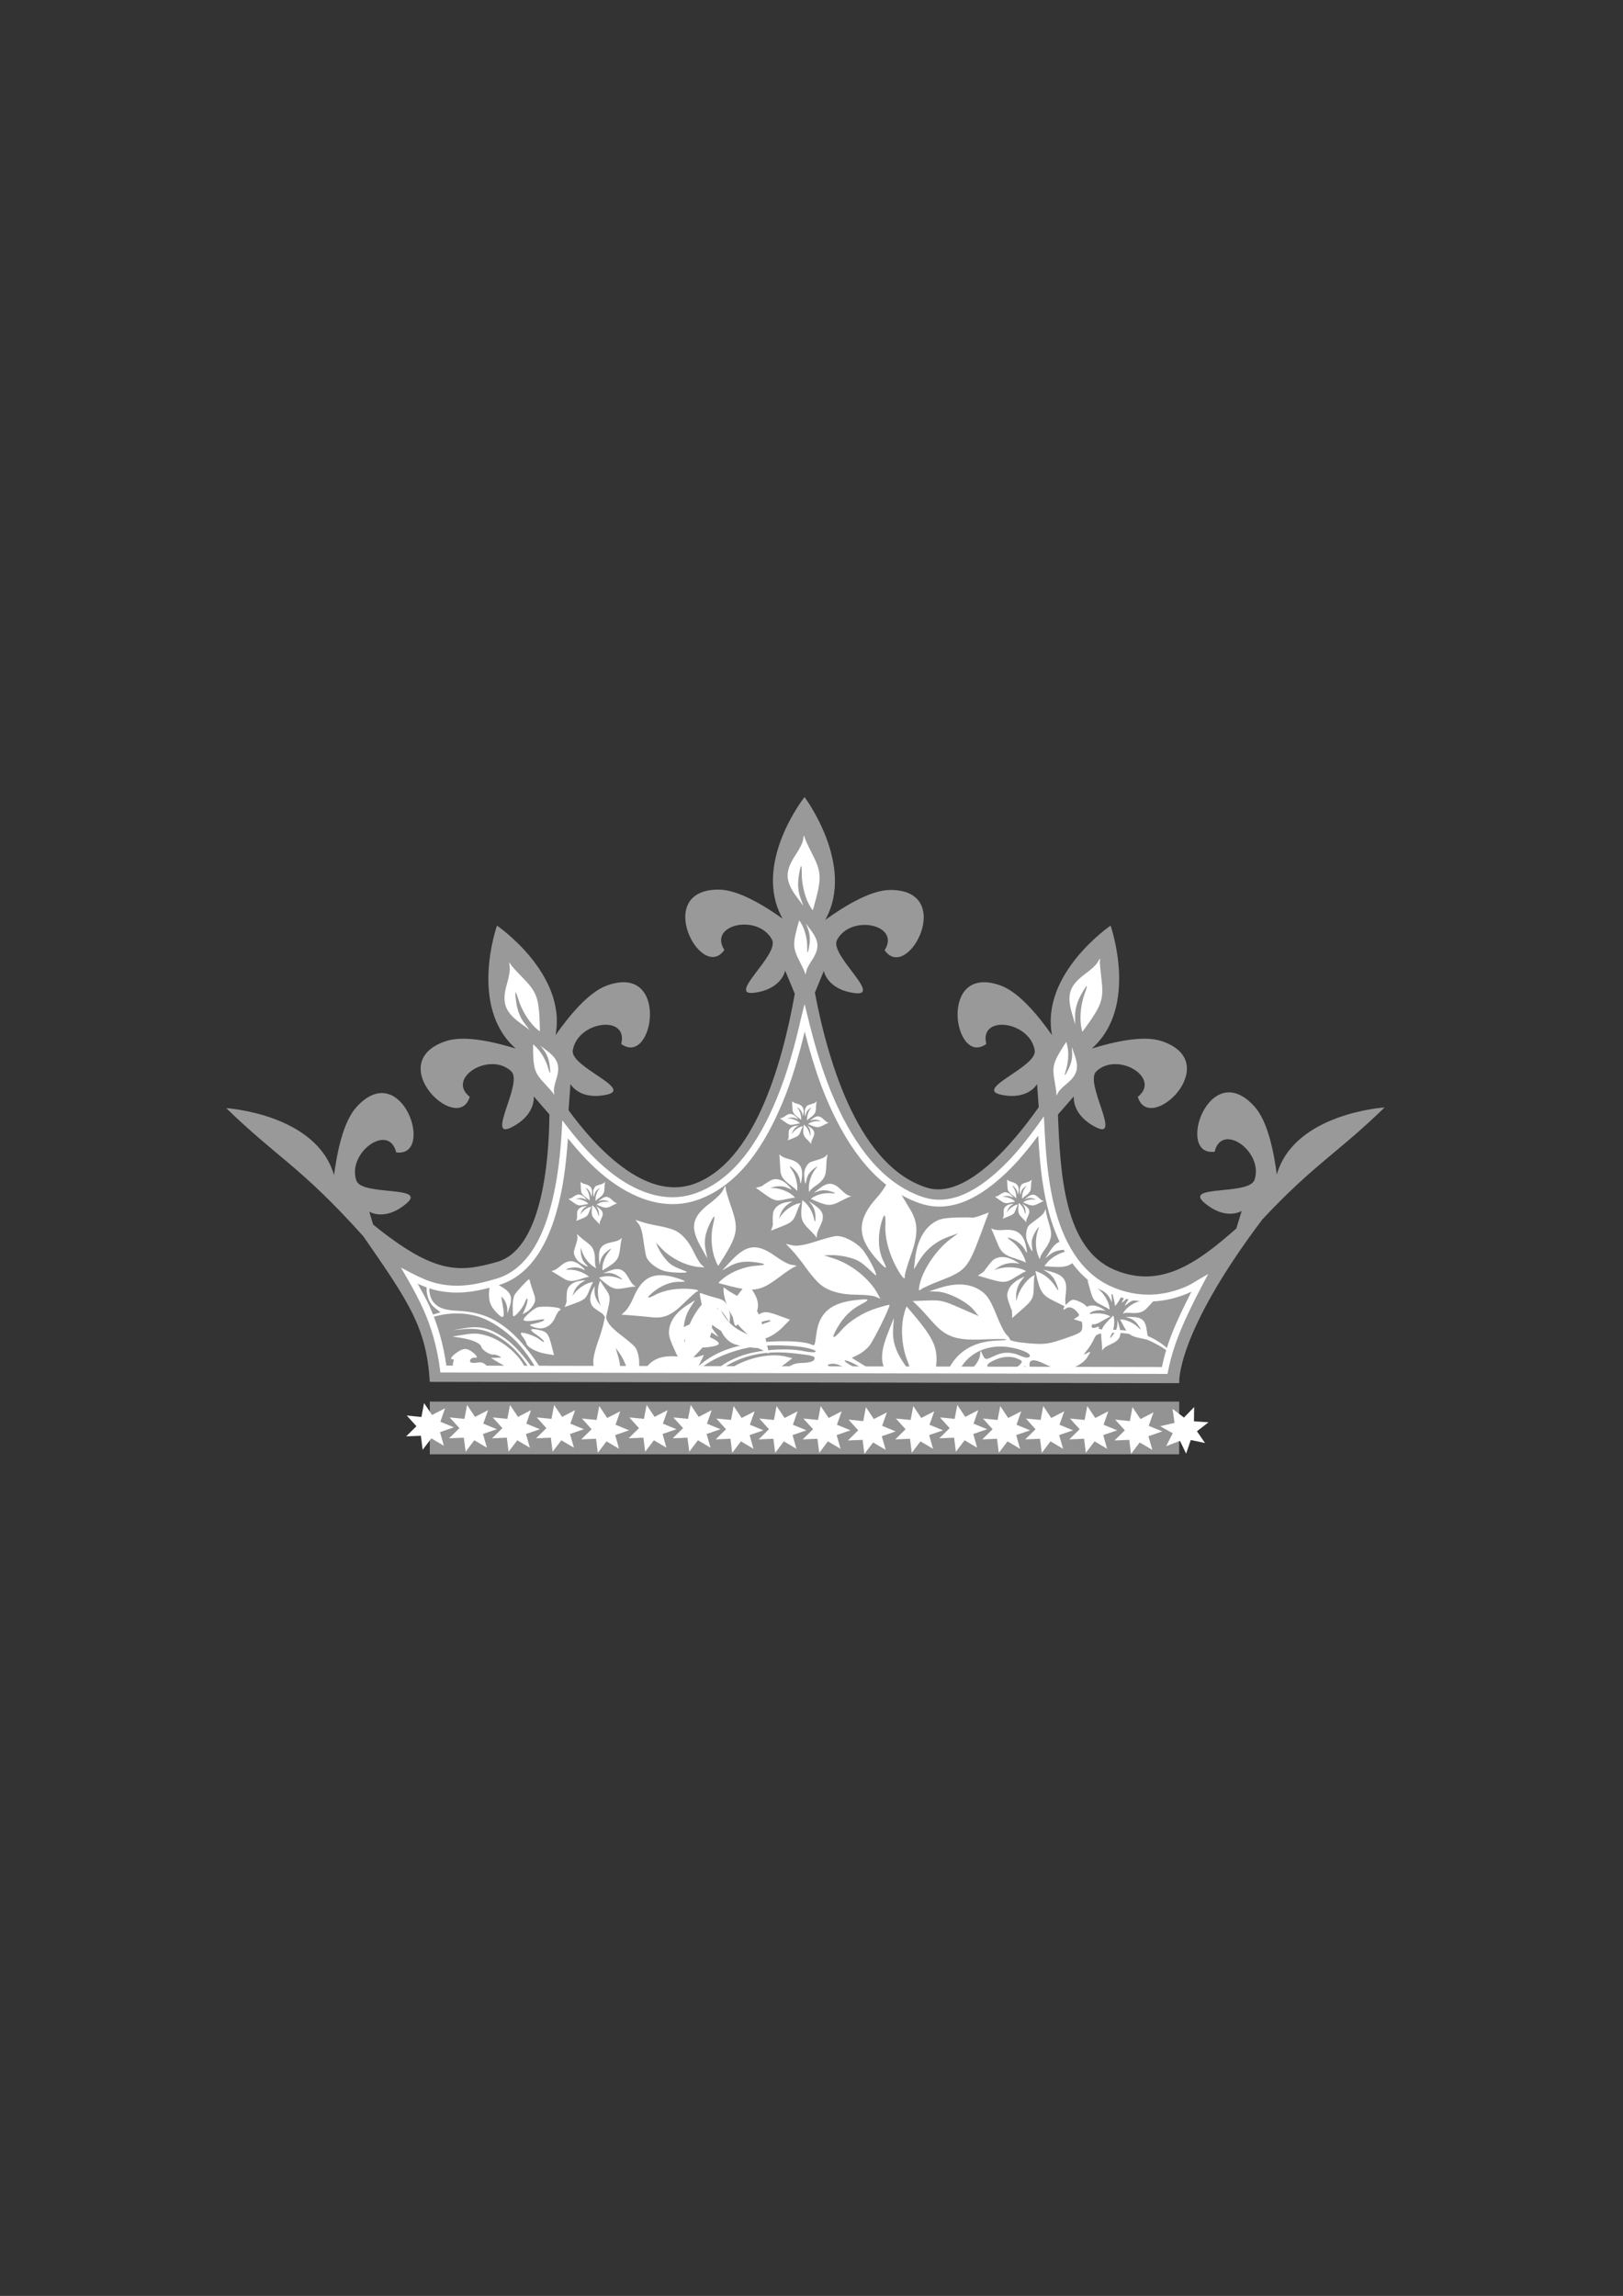 <?xml version="1.0" encoding="UTF-8"?>
<svg version="1.1" viewBox="0 0 744.09 1052.4" xmlns="http://www.w3.org/2000/svg">
<rect x="0" y="0" width="744.09" height="1052.4" fill="#333333" stroke="none"/>
<defs>
<clipPath id="a">
<path d="m1555.9 1355.9c1.446 13.312 3.634 27.198 7.573 40.337 6.264 20.893 16.633 40.479 34.979 49.341 13.292 6.422 27.227-0.241 38.584-8.412 7.549-5.431 14.087-11.872 19.968-18.139-0.962 11.986-1.636 24.503-0.265 36.664 1.84 16.316 7.57 32.68 21.7 41.445 12.111 7.512 25.042 8.094 36.563 4.467 1.685-0.53 3.255-1.338 4.881-2.022-7.083 9.987-12.614 18.8-16.002 25.621-2.462 4.957-3.909 8.791-5.007 12.078l-327.85-43.182c-0.012-10.396-1.351-19.803-4.256-29.318-1.456-4.769-3.381-9.737-5.522-14.892 3.625 2.535 7.191 4.704 10.738 6.118 10.316 4.112 19.908 3.153 29.228 1.584 7.995-1.346 14.576-6.347 19.484-12.442 4.891-6.074 8.465-13.364 11.394-21.045 3.945-10.346 6.529-21.434 8.432-31.604 4.53 7.725 9.957 15.826 16.698 22.792 10.156 10.496 24.02 18.86 39.825 15.168 18.581-4.34 32.195-20.37 42.648-38.513 6.557-11.382 11.758-23.874 16.207-36.045z" color="#000000" fill="none" stroke="#ececec" stroke-width="3.156" style="block-progression:tb;text-indent:0;text-transform:none"/>
</clipPath>
</defs>
<path d="m368.85 365.35s-24.165 30.555-10.062 55.75c-8.362-5.982-20.28-13.216-29.062-13.312-30.709-0.339-8.267 42.781 2.375 27.656-7.573-11.811 15.596-16.715 21.844-4.688 3.529 6.794-20.958 25.904-8.219 24.312 12.739-1.592 14.25-10.156 14.25-10.156l4.406 10.625c-5.817 32.735-18.756 77.651-46.5 87.25-22.363 7.738-45.029-17.182-57.219-33.875l0.875-12.031s4.003 7.598 16.562 4.906-16.686-12.689-15.5-20.281c2.099-13.441 25.641-16.642 22.219-2.969 14.866 10.806 22.423-37.254-6.531-26.812-8.633 3.114-17.591 14.236-23.594 22.781 5.333-28.252-26.844-50.219-26.844-50.219s-13.179 37.229 8.594 56.344c-9.867-2.996-23.467-6.274-32.094-3.375-29.168 9.801 5.723 43.321 11 25.5-10.91-8.681 9.338-20.979 19.062-11.656 5.493 5.266-11.644 31.424-0.094 25.719 11.551-5.705 10.375-14.281 10.375-14.281l7.188 8.281c-0.181 22.98-3.814 61.934-24.031 67.625-17.204 4.843-28.357 5.922-56.781-17.125l-1.781-5.938s7.157 4.641 17.031-3.719c9.875-8.36-20.541-3.284-22.969-10.562-4.297-12.889 15.047-26.596 18.281-12.875 18.094 2.479 2.605-43.767-18.219-20.75-6.159 6.808-8.871 20.789-10.281 31.188-8.051-28.123-49.406-30.719-49.406-30.719 23.639 22.996 33.839 26.437 62.844 58.75 20.998 30.29 28.968 41.933 30.469 66.719l343.59 0.594s-1.893-21.958 38.094-75.031c23.982-25.599 34.362-30.234 56.062-51.344 0 0-41.355 2.596-49.406 30.719-1.41-10.399-4.122-24.38-10.281-31.188-20.824-23.017-36.313 23.229-18.219 20.75 3.233-13.721 22.579-0.014 18.281 12.875-2.427 7.279-32.843 2.202-22.969 10.562 9.874 8.36 17.062 3.719 17.062 3.719l-2.438 8.031c-17.929 15.818-34.589 27.868-55.812 18.969-22.912-9.607-24.913-43.404-25.969-71.188l7.281-8.344s-1.176 8.577 10.375 14.281c11.551 5.705-5.587-20.453-0.094-25.719 9.725-9.323 29.973 2.975 19.062 11.656 5.277 17.821 40.169-15.699 11-25.5-8.627-2.899-22.258 0.379-32.125 3.375 21.774-19.115 8.625-56.344 8.625-56.344s-32.177 21.967-26.844 50.219c-6.003-8.546-14.961-19.668-23.594-22.781-28.954-10.442-21.396 37.618-6.531 26.812-3.422-13.673 20.087-10.472 22.188 2.969 1.186 7.592-28.029 17.589-15.469 20.281 12.56 2.692 16.562-4.906 16.562-4.906l0.75 10.625c-11.532 16.353-33.252 42.427-51.125 36.938-30.846-9.474-45.132-56.021-51.5-89.406l4.094-9.969s1.51 8.565 14.25 10.156c12.739 1.592-11.748-17.519-8.219-24.312 6.248-12.027 29.416-7.155 21.844 4.656 10.642 15.125 33.084-27.964 2.375-27.625-8.991 0.099-21.242 7.692-29.625 13.75 14.064-24.986-9.469-56.344-9.469-56.344z" fill="#999"/>
<g transform="matrix(.992 -.129 .129 .992 -1348.5 -677.76)" clip-path="url(#a)" fill="#fff">
<path d="m1572.3 1626.1c-0.591-0.906-1.097-3.44-1.125-5.63-0.058-4.573-1.667-6.354-2.845-3.149-0.911 2.481-1.517 2.232-2.802-1.146-1.415-3.722-0.634-7.691 1.936-9.832 1.977-1.647 1.982-1.812 0.088-3.243l-1.995-1.507 6.612-2.558c10.458-4.047 12.84-3.345 18.06 5.322 1.825 3.029 3.687 5.73 4.14 6.002 3.317 1.992-3.961-10.715-9.145-15.964-7.737-7.836-15.813-11.073-23.096-9.255-7.183 1.792-10.614 7.236-7.988 12.673 1.065 2.204 1.313 2.353 3.774 2.256 1.943-0.076 2.887-0.66 3.596-2.225 1.298-2.862-1.49-4.808-2.984-2.082-0.917 1.674-1.006 1.668-1.165-0.086-0.395-4.354 6.737-3.917 7.407 0.454 0.439 2.865-2.397 6.308-5.655 6.865-6.24 1.068-12.286-5.516-11.415-12.43 0.635-5.04-0.404-8.223-2.659-8.146-1.798 0.062-2.56 1.037-2.986 3.82-0.222 1.454-0.422 1.407-1.882-0.443-2.273-2.883-3.08-6.244-2.56-10.662 0.45-3.821 1.022-4.613 7.072-9.796 0.951-0.815 0.541-1.223-2.856-2.843-2.182-1.041-3.868-2.057-3.747-2.257 0.121-0.201 2.511-0.982 5.311-1.735 2.8-0.753 7.245-2.317 9.878-3.475 6.836-3.007 11.99-2.607 19.789 1.537 5.924 3.148 6.398 3.579 9.116 8.305 1.577 2.742 3.89 6.67 5.139 8.729l2.272 3.744-4.433-2.655c-7.127-4.272-14.909-3.693-15.148 1.126-0.172 3.477 2.727 5.031 10.319 5.53 6.307 0.414 7.495 0.766 10.528 3.114 1.992 1.542 3.595 2.353 3.841 1.943 0.922-1.535-5.438-24.349-8.73-31.314-7.145-15.118-17.125-27.112-29.589-35.556-6.345-4.299-7.99-5.112-10.048-4.968-2.359 0.166-2.174 0.348 4.499 4.429 3.936 2.407 7.822 5.362 8.945 6.803 1.172 1.503 1.413 2.234 0.588 1.783-2.661-1.453-7.896-1.391-16.092 0.189-4.527 0.873-9.266 1.43-10.532 1.239-1.266-0.191-5.6-2.008-9.63-4.037-4.03-2.029-8.155-3.817-9.165-3.974-1.726-0.269-1.713-0.329 0.203-0.989 1.123-0.387 4.73-2.356 8.016-4.376 5.248-3.227 6.533-3.616 10.559-3.201 2.895 0.298 4.884 0 5.399-0.815 0.934-1.476-0.117-1.943-9.485-4.21-8.582-2.079-16.556-2.237-23.858-0.478-8.159 1.966-13.412 5.348-18.15 11.686l-3.636 4.864 3.462-5.455c4.426-6.973 9.074-10.118 18.216-12.325 7.895-1.907 21.548-1.23 29.184 1.447 5.481 1.921 7.672 1.129 2.561-0.926-5.887-2.367-18.532-4.315-26.041-4.012-9.024 0.364-18.408 2.904-24.218 6.553-14.917 9.371-23.019 29.152-16.992 41.483 2.342 4.79 7.008 7.769 10.566 6.747 2.927-0.842 5.088-4.025 4.454-6.564-0.457-1.832-2.773-2.861-3.545-1.575-0.232 0.387 0.033 0.697 0.59 0.69 0.557-0.01 0.701 0.505 0.321 1.138-0.887 1.477-3.029 0.227-2.71-1.581 0.597-3.388 6.437-2.282 6.988 1.323 0.46 3.004-2.711 7.355-5.748 7.887-4.621 0.81-7.925-1.037-11.148-6.234-4.543-7.324-4.435-15.192 0.352-25.566l2.1-4.552-2.401 0.479c-3.88 0.774-6.418 0.326-9.855-1.738-4.113-2.47-5.267-5.872-3.174-9.357 1.785-2.972 3.998-3.465 6.597-1.468 1.639 1.259 1.73 1.82 0.602 3.699-1.031 1.717-1.659 2.017-2.796 1.334-1.732-1.04-0.974-3.962 1.041-4.011 1.103-0.027 1.149-0.171 0.237-0.731-2.99-1.837-6.322 1.701-5.173 5.492 0.869 2.865 5.491 5.661 9.123 5.518 3.845-0.151 6.583-1.771 11.798-6.983 8.591-8.585 17.198-12.508 29.495-13.444 10.285-0.783 26.337 1.161 30.569 3.703 1.773 1.065 1.599 1.325 3.341-4.979 2.464-8.914 8.402-12.676 19.653-12.45 6.563 0.132 6.948 0.506 2.295 2.23-5.149 1.908-8.745 4.658-12.453 9.524-3.436 4.508-2.452 5.012 2 1.024 4.059-3.635 10.711-6.677 17.122-7.83 3.164-0.569 5.925-0.931 6.135-0.805 0.633 0.378-8.996 14.908-11.526 17.392-1.293 1.27-3.784 2.801-5.536 3.402l-3.185 1.092 2.225 1.805c1.224 0.993 4.658 3.775 7.632 6.182 7.694 6.227 18.074 18.304 22.497 26.176 2.082 3.705 3.874 6.789 3.984 6.855 0.109 0.066 0.388-3.508 0.618-7.942 1.168-22.463 12.215-34.229 30.341-32.317 2.67 0.282 4.463 0.272 3.983-0.022-0.48-0.293-5.266-0.912-10.637-1.375-12.408-1.07-16.846-3.355-22.174-11.419-1.881-2.847-4.327-6.301-5.436-7.675l-2.015-2.499 6.657 0.624c6.276 0.588 7.109 0.896 14.562 5.372l7.905 4.748-1.89-3.054c-2.638-4.262-10.729-9.761-15.488-10.527l-3.659-0.589 4.54-0.868c8.741-1.672 15.368-0.173 19.864 4.492 1.948 2.022 3.191 4.898 4.705 10.886 1.131 4.476 2.655 8.811 3.387 9.632 0.732 0.822 1.344 1.951 1.361 2.509 0.019 0.626 3.129 1.699 8.113 2.799 7.149 1.578 9.059 1.585 16.53 0.063 7.839-1.597 8.483-1.894 8.946-4.118 1.068-5.125-2.903-11.27-6.187-9.576-2.203 1.137-1.53-0.455 0.963-2.28 2.205-1.613 2.757-1.609 5.513 0.047 2.498 1.5 3.247 2.579 4.065 5.857 0.551 2.21 0.683 4.549 0.293 5.199-0.842 1.402-0.074 2.027 1.89 1.537 1.027-0.256 1.278-0.121 0.91 0.491-0.31 0.517 1.413 1.06 4.433 1.399 13.675 1.534 22.523 6.521 28.705 16.18 6.591 10.298 8.008 18.45 4.545 26.145-3.058 6.794-10.272 9.622-13.938 5.464-1.965-2.228-1.814-6.053 0.288-7.309 2.277-1.36 4.943 0.193 3.747 2.183-0.488 0.812-1.219 1.277-1.625 1.033-0.406-0.244-0.539-0.776-0.295-1.182 0.244-0.406 0.089-0.951-0.346-1.212-1.471-0.883-2.299 3.082-1.051 5.033 1.687 2.638 4.858 2.914 8.171 0.71 3.267-2.172 4.071-3.531 5.205-8.789 1.195-5.541-1.101-15.099-5.108-21.264-2.492-3.833-4.302-5.563-9.343-8.929-6.699-4.472-11.331-5.999-20.285-6.686-4.033-0.31-4.728-0.073-5.998 2.042-0.79 1.315-2.455 3.359-3.7 4.542-2.135 2.028-2.146 2.106-0.205 1.377 1.952-0.732 1.946-0.635-0.108 1.859-2.411 2.928-8.094 4.894-12.321 4.263-1.419-0.212-4.61-1.762-7.09-3.446-5.336-3.622-7.551-3.488-7.397 0.445 0.053 1.349-0.665 3.334-1.685 4.655l-1.777 2.303 4.081-0.352c2.245-0.194 7.916 0.547 12.604 1.646 4.908 1.151 10.234 1.769 12.556 1.456 2.219-0.298 4.219-0.43 4.446-0.294 1.025 0.615-2.77 5.197-5.48 6.616-1.652 0.865-2.927 1.884-2.832 2.264 0.095 0.38 2.987 2.263 6.428 4.186 5.886 3.289 6.331 3.707 7.523 7.077 0.697 1.97 1.4 4.342 1.562 5.271 0.557 3.189-0.543 11.233-1.832 13.396l-1.289 2.163-0.748-2.518c-1.202-4.048-3.039-5.55-5.466-4.469-2.727 1.214-2.949 3.904-0.942 11.379 2.421 9.017 0.905 16.764-4.129 21.101-7.81 6.729-22.598-4.408-15.269-11.499 0.936-0.906 2.841-1.614 4.233-1.573 2.248 0.065 2.662 0.345 3.702 2.498 1.362 2.819 0.763 4.793-0.627 2.067-0.669-1.312-1.398-1.802-2.642-1.774-2.614 0.057-3.319 1.104-2.623 3.895 0.753 3.016 3.887 4.393 7.333 3.221 7.433-2.527 5.122-15.117-3.404-18.545-6.646-2.672-14.548-1.718-21.304 2.573-8.59 5.455-17.728 18.392-21.204 30.021-2.359 7.891-2.65 11.25-1.58 18.207 0.84 5.462-0.192 6.961-2.892 4.2-0.821-0.84-1.409-0.814-1.949 0.085-0.581 0.967-1.133 0.059-2.219-3.641-2.243-7.649-4.055-10.106-10.212-13.845-5.177-3.143-5.541-3.231-8.999-2.159-1.982 0.614-4.085 1.918-4.674 2.897-1.267 2.11-0.684 5.17 1.202 6.302 1.409 0.847 3.664-0.342 3.644-1.92-0.019-1.477-1.199-1.778-2.444-0.624-0.693 0.642-0.669 0.388 0.059-0.639 1.524-2.149 3.068-1.84 3.713 0.744 0.537 2.153-1.767 5.225-3.961 5.281-1.617 0.041-3.872-1.469-5.175-3.468zm17.322-11.566c1.816-0.012 4.125 0.472 5.13 1.076 1.005 0.604 1.987 0.832 2.182 0.507 0.881-1.467-0.645-3.602-4.023-5.63-5.029-3.02-9.459-2.12-8.499 1.726 0.486 1.949 1.379 2.347 5.21 2.321zm11.448-21.498c3.159-6.732 6.498-9.235 15.777-11.823 8.948-2.496 11.871-4.622 12.246-8.906 0.317-3.623-2.305-6.455-6.336-6.843-4.051-0.39-6.959 1.053-13.694 6.791l-5.449 4.643 1.412-3.503c0.776-1.926 2.336-6.564 3.466-10.305 1.641-5.433 3.015-8.225 6.826-13.874 4.166-6.173 5.459-7.506 10.18-10.496l5.408-3.425-2.492-1.112c-2.295-1.024-2.816-0.818-6.586 2.61-3.16 2.872-5.39 5.924-9.771 13.371-4.864 8.268-6.096 11.098-8.608 19.765-3.521 12.149-5.888 26.275-4.538 27.086 0.124 0.074 1.094-1.716 2.156-3.979zm-2.682-9.647c0.431-2.642 0.857-5.263 0.947-5.825 0.089-0.562-0.421-1.87-1.134-2.907-0.713-1.037-2.274-4.606-3.469-7.931-5.253-14.619-13.264-28.18-22.492-38.069-5.173-5.544-16.649-14.501-18.944-14.786-1.253-0.155 0.232 1.234 4.869 4.559 18.72 13.419 30.012 31.019 36.06 56.202 1.736 7.228 3.206 13.236 3.268 13.351 0.061 0.115 0.461-1.953 0.895-4.594zm3.433-15.741c3.675-12.276 11.825-25.397 21.189-34.111 1.84-1.712 3.456-3.745 3.592-4.519 0.146-0.826 1.081-1.467 2.268-1.553 1.111-0.081 2.705-0.752 3.543-1.492 1.356-1.199 1.271-1.497-0.779-2.728-2.989-1.795-6.963-2.011-11.074-0.601-2.975 1.02-3.288 1.347-3.23 3.37 0.12 4.183-2.11 9.741-8.475 21.12-6.488 11.6-9.97 20.366-9.801 24.675 0.052 1.329 0.267 2.368 0.478 2.308 0.211-0.06 1.24-2.971 2.288-6.47zm4.983-40.047c4.615-2.889 7.515-5.944 7.98-8.41 0.393-2.084 0.44-2.089 1.041-0.106 0.845 2.787 1.2 2.904 4.947 1.618 4.396-1.508 8.084-1.136 11.99 1.21 2.234 1.342 3.627 1.698 4.37 1.117 1.475-1.153-3.673-4.25-9.604-5.779-9.639-2.484-18.971 0.955-23.653 8.716-2.437 4.037-1.631 4.487 2.93 1.632zm25.384 5.447c2.301-0.574 3.01-1.694 2.76-4.357-0.181-1.926-0.281-1.999-1.471-1.075-0.702 0.545-1.394 1.656-1.537 2.469-0.144 0.813-0.913 1.706-1.711 1.986-2.062 0.723-0.386 1.56 1.958 0.977zm-112.75 50.818c-0.255-1.021-0.118-2.408 0.303-3.083 0.698-1.115 0.764-1.068 0.743 0.518-0.051 3.763 6.238 4.532 8.347 1.02 1.294-2.155-0.971-8.492-5.391-15.08-2.075-3.093-4.121-6.656-4.546-7.918-2-5.931 1.168-13.587 7.195-17.388 7.831-4.939 19.236-7.172 25.472-4.987l2.49 0.872-2.732-0.05c-3.668-0.067-9.885 3.982-15.476 10.08-4.962 5.41-9.508 8.491-12.612 8.545-1.777 0.031-1.824-0.184-0.519-2.377 1.852-3.112 2.716-6.162 1.887-6.66-0.358-0.216-1.549 1.102-2.646 2.928-1.656 2.757-1.847 4.068-1.128 7.73 0.934 4.756 4.46 9.331 8.317 10.789 5.447 2.059 8.444 8.999 5.778 13.38-0.716 1.179-0.902 1.177-0.93-0.01-0.025-1.052-0.67-0.571-2.242 1.667-1.331 1.897-2.568 2.928-3.116 2.599-0.5-0.3-1.881-0.113-3.07 0.417-2.515 1.12-5.458-0.32-6.126-2.998zm-20.643-12.997c-0.636-1.011-0.943-2.205-0.681-2.654 0.262-0.449-0.159-0.52-0.934-0.157-1.185 0.555-1.495 0.129-1.948-2.677-0.739-4.581-0.326-10.199 0.899-12.228 0.562-0.928 2.635-2.525 4.611-3.549 4.189-2.17 5.161-3.236 2.593-2.843-1.6 0.245-1.66 0.133-0.499-0.93 0.726-0.664 3.135-3.011 5.353-5.215 5.156-5.123 7.255-5.99 14.679-6.066 3.335-0.033 7.918-0.213 10.184-0.399 2.266-0.185 4.48-0.121 4.919 0.143 0.439 0.264-0.92 0.576-3.021 0.694-5.185 0.291-14.941 3.897-20.192 7.464-5.929 4.028-12.334 13.526-12.536 18.589-0.21 5.279 2.1 9.574 6.152 11.441 3.772 1.738 3.791 2.755 0.054 2.901-3.263 0.128-8.152-2.164-9.632-4.514zm-4.52-40.25c0.447-4.647 1.614-6.226 5.149-6.966 3.326-0.697 5.019-0.223 3.485 0.977-1.33 1.04-1.202 3.371 0.184 3.354 0.619-0.01 1.808-1.15 2.641-2.538 1.806-3.007 4.473-3.374 9.582-1.319 4.122 1.659 4.042 2.459-0.184 1.841-5.869-0.858-11.989 3.366-10.603 7.317 0.613 1.748 3.021 2.518 3.804 1.215 0.278-0.462-0.108-0.949-0.858-1.081-0.749-0.132-1.169-0.562-0.933-0.955 0.671-1.117 3.251 0.811 2.999 2.241-0.294 1.668-3.801 2.332-5.842 1.106-1.73-1.039-2.871-0.175-1.697 1.285 0.395 0.492-0.398 0.571-1.764 0.176-1.53-0.443-2.81-1.36-3.336-2.39-0.529-1.037-1.023-1.389-1.3-0.928-0.952 1.586-1.635-0.13-1.327-3.334zm-4.379-10.135c2.812-4.35 4.46-6.028 8.278-8.43 7.88-4.957 20.673-6.5 28.378-3.423l2.67 1.066-4.214 2.446c-2.318 1.345-6.912 3.277-10.211 4.293l-5.997 1.847 1.993-2.319c1.852-2.154 1.854-2.264 0.038-1.543-1.075 0.427-2.189 1.166-2.476 1.642-0.916 1.525-5.869 2.948-7.29 2.095-1.74-1.045-6.08 0.834-10.915 4.726l-3.766 3.031zm46.007 30.902c1.475-1.186 4.26-3.921 6.19-6.077 2.962-3.31 4.306-4.104 8.634-5.1 6.481-1.492 10.966-0.899 16.328 2.16 4.67 2.664 5.289 2.267 2.149-1.378-2.746-3.187-7.781-4.877-19.249-6.459-4.903-0.678-8.992-1.542-9.088-1.925-0.095-0.382 0.185-0.479 0.625-0.216 0.439 0.264 3.032-0.456 5.761-1.599 8.849-3.707 17.026-1.329 24.35 7.08 3.658 4.201 12.408 18.068 13.895 22.024l0.967 2.571-1.871-1.903c-1.029-1.047-5.045-3.768-8.925-6.048-11.224-6.595-18.625-7.254-29.719-2.645-4.628 1.922-10.668 2.893-12.232 1.965-0.273-0.161 0.711-1.265 2.186-2.45zm-55.218-57.325-3.088-3.559 5.681-1.862c6.472-2.121 9.032-1.264 12.012 4.022l1.702 3.02-1.994-1.697c-1.097-0.933-3.267-1.835-4.823-2.005-2.789-0.303-2.767-0.269 1.558 2.424 6.217 3.871 6.507 5.052 1.297 5.28-5.418 0.237-8.461-1.15-12.343-5.624zm15.29-3.117c-1.769-1.512-3.518-3.745-3.887-4.962-0.567-1.869-1.378-10.782-1.034-11.355 0.061-0.102 0.876 0.234 1.812 0.746 0.936 0.511 3.337 1.593 5.337 2.404 3.013 1.222 3.811 1.939 4.664 4.193 0.566 1.496 0.785 3.892 0.486 5.326l-0.543 2.607-1.556-3.36c-0.856-1.848-2.092-3.68-2.747-4.071-0.707-0.422-0.599 0.418 0.265 2.069 1.871 3.574 2.581 10.96 0.92 9.571-0.276-0.231-1.949-1.656-3.717-3.167zm13.714 6.176c0.947-1.576 6.935-4.703 9.669-5.048 1.592-0.201 2.478-0.616 1.97-0.921-0.508-0.306-2.989-0.04-5.512 0.589-4.784 1.194-5.072 0.335-0.913-2.723 3.495-2.57 4.913-2.515 10.53 0.409l5.03 2.618-3.635 2.876c-3.97 3.141-9.261 5.018-11.084 3.933-0.636-0.379-2.357-0.76-3.823-0.849-1.466-0.088-2.471-0.486-2.232-0.884zm-5.048-9.57c-0.053-1.978 0.196-4.562 0.554-5.742 0.702-2.31 8.122-9.531 9.156-8.911 0.342 0.205 0.448 0.663 0.235 1.016-0.212 0.354 0.295 2.127 1.128 3.942 2.496 5.439 0.759 10.205-4.586 12.585-1.861 0.829-1.876 0.711-0.263-2.085 2.915-5.054 2.602-7.307-0.351-2.525-2.598 4.207-4.49 6.21-5.32 5.634-0.251-0.174-0.499-1.935-0.553-3.914zm82.608 50.196c-0.888-1.73-3.704-4.432-7.809-7.492-10.766-8.029-12.032-14.089-5.439-26.05l3.744-6.793-0.947 4.759c-1.075 5.401-0.323 10.029 2.593 15.953 2.887 5.864 3.515 5.671 1.95-0.602-1.614-6.469-1.193-14.737 1.054-20.688 0.888-2.353 1.762-4.055 1.941-3.782 12.023 18.322 12.627 21.164 7.628 35.876-1.539 4.53-2.839 9.06-2.889 10.068-0.107 2.163-0.059 2.196-1.827-1.249zm-41.276-60.303c-1.355-1.557-3.715-5.212-5.245-8.123-1.53-2.911-3.875-6.796-5.21-8.634l-2.428-3.342 2.908 1.079c1.911 0.709 5.516 0.591 10.518-0.346 4.186-0.784 8.547-1.379 9.692-1.322 3.465 0.171 8.782 3.785 11.322 7.694 2.447 3.766 6.175 14.631 4.183 12.192-5.397-6.61-6.342-7.454-10.291-9.195-2.297-1.012-5.873-2.026-7.947-2.252l-3.771-0.411 4.456 2.144c7.607 3.659 14.891 11.298 17.669 18.528l0.935 2.433-2.006-1.205c-1.103-0.663-4.813-1.564-8.244-2.003-7.632-0.977-13.218-3.421-16.539-7.237zm45.157 7.277c1.916-6.682 9.576-15.618 16.975-19.804l3.876-2.193-4.824 1.091c-5.848 1.322-10.814 4.439-14.587 9.155l-2.82 3.525 1.164-4.757c1.74-7.109 5.228-12.414 9.803-14.912 3.075-1.679 5.078-1.943 10.75-1.417 3.834 0.356 7.253 0.816 7.597 1.022 0.344 0.207 2.298-0.014 4.341-0.49l3.716-0.866-5.286 10.023c-7.213 13.678-8.886 15.186-19.798 17.84-4.628 1.126-9.107 2.443-9.953 2.927-1.407 0.805-1.488 0.707-0.957-1.146zm-8.357-8.097c-3.254-7.468-4.509-15.586-3.388-21.924 0.926-5.234 0.249-5.851-1.612-1.471-2.578 6.07-3.128 12.366-1.512 17.33 1.204 3.7 1.193 4.175-0.067 2.801-0.834-0.911-2.45-3.114-3.589-4.895-6.827-10.671-5.575-18.076 4.516-26.727 2.534-2.173 5.13-5.151 5.908-6.778l1.387-2.903 2.476 6.032c1.362 3.317 3.37 7.999 4.463 10.404 3.158 6.949 2.656 11.957-2.145 21.419-2.219 4.372-4.027 8.497-4.018 9.167 0.023 1.837-1.001 0.798-2.418-2.454z"/>
<path d="m1347.5 1588.4c0.349-0.852 1.878-2.433 3.399-3.513 3.175-2.254 3.644-4.243 0.829-3.516-2.178 0.562-2.298 0.018-0.553-2.517 1.922-2.793 5.08-4.166 7.823-3.402 2.11 0.588 2.228 0.511 2.314-1.508l0.09-2.127 4.992 3.393c7.896 5.366 8.557 7.374 5.013 15.224-1.239 2.744-2.229 5.356-2.2 5.804 0.21 3.288 5.587-7.96 6.755-14.131 1.744-9.211 0.102-16.434-4.696-20.655-4.732-4.163-10.204-3.932-12.742 0.539-1.028 1.812-1.012 2.059 0.246 3.735 0.994 1.324 1.859 1.702 3.299 1.442 2.633-0.476 2.646-3.371 0.014-3.097-1.616 0.168-1.655 0.102-0.504-0.858 2.858-2.384 6.004 2.823 3.266 5.407-1.795 1.694-5.577 1.374-7.545-0.638-3.768-3.853-2.083-11.274 3.181-14.011 3.837-1.994 5.564-4.263 4.419-5.804-0.913-1.23-1.965-1.291-4.121-0.242-1.126 0.548-1.19 0.385-0.6-1.533 0.919-2.987 2.882-5.179 6.228-6.953 2.894-1.534 3.725-1.517 10.283 0.212 1.031 0.272 1.118-0.213 0.609-3.377-0.327-2.032-0.431-3.704-0.232-3.717 0.199-0.013 1.903 1.283 3.786 2.88 1.883 1.597 5.129 3.953 7.214 5.236 5.415 3.332 7.629 7.136 8.501 14.603 0.662 5.673 0.59 6.214-1.405 10.404-1.157 2.431-2.789 5.952-3.626 7.824l-1.523 3.403-0.286-4.389c-0.457-7.059-4.629-12.229-8.12-10.064-2.519 1.562-2.204 4.344 1.121 9.903 2.762 4.618 3.091 5.62 2.915 8.881-0.116 2.141 0.092 3.656 0.498 3.631 1.521-0.097 14.421-15.593 17.706-21.269 7.131-12.321 10.7-25.115 10.582-37.931-0.06-6.525-0.286-8.07-1.384-9.441-1.258-1.572-1.296-1.354-0.925 5.294 0.219 3.922 0.03 8.073-0.435 9.557-0.485 1.548-0.881 2.071-0.965 1.275-0.27-2.567-2.847-6.203-7.921-11.179-2.802-2.748-5.486-5.798-5.965-6.777s-1.304-4.894-1.833-8.698c-0.53-3.804-1.273-7.559-1.652-8.342-0.647-1.339-0.599-1.359 0.791-0.336 0.814 0.599 3.939 2.172 6.944 3.496 4.8 2.114 5.694 2.825 7.352 5.846 1.192 2.172 2.365 3.42 3.184 3.386 1.486-0.06 1.304-1.022-1.642-8.68-2.699-7.016-6.446-12.678-11.212-16.94-5.325-4.763-10.237-6.805-16.968-7.056l-5.166-0.193 5.496-0.215c7.026-0.275 11.478 1.459 17.448 6.792 5.157 4.607 11.29 14.496 13.111 21.14 1.307 4.769 2.922 5.92 1.888 1.345-1.191-5.268-5.947-15.067-9.793-20.18-4.622-6.144-10.943-11.488-16.31-13.79-13.783-5.912-31.558-2.013-37.277 8.176-2.221 3.958-2.05 8.668 0.388 10.665 2.006 1.643 5.282 1.615 6.753-0.057 1.062-1.207 0.662-3.327-0.613-3.245-0.383 0.024-0.472 0.361-0.198 0.747s-0.014 0.736-0.642 0.776c-1.463 0.093-1.625-2.011-0.204-2.663 2.662-1.221 4.713 3.404 2.455 5.535-1.881 1.776-6.463 1.661-8.306-0.208-2.804-2.844-3.109-6.052-1.029-10.825 2.931-6.727 8.493-10.458 18.076-12.126l4.204-0.732-1.497-1.45c-2.42-2.343-3.334-4.337-3.552-7.743-0.261-4.076 1.563-6.531 5.017-6.752 2.946-0.188 4.361 1.123 4.221 3.91-0.088 1.757-0.437 2.092-2.299 2.212-1.702 0.109-2.216-0.186-2.288-1.313-0.11-1.717 2.304-2.6 3.313-1.212 0.552 0.759 0.676 0.722 0.627-0.188-0.161-2.983-4.252-3.605-6.35-0.965-1.586 1.995-1.307 6.585 0.551 9.06 1.966 2.62 4.426 3.753 10.601 4.883 10.17 1.862 17.084 5.991 23.69 14.15 5.526 6.824 11.933 19.008 12.201 23.201 0.112 1.757-0.154 1.761 5.104-0.07 7.436-2.588 12.944-0.25 18.231 7.739 3.084 4.66 3.008 5.111-0.451 2.687-3.829-2.683-7.494-3.87-12.697-4.112-4.82-0.224-4.697 0.709 0.251 1.897 4.51 1.083 9.86 4.27 13.77 8.202 1.93 1.941 3.52 3.699 3.533 3.907 0.041 0.626-14.794 0.914-17.759 0.345-1.515-0.291-3.793-1.295-5.062-2.231l-2.307-1.702-0.187 2.432c-0.103 1.337-0.389 5.089-0.636 8.337-0.638 8.402-4.072 21.516-7.445 28.425-1.587 3.251-2.88 5.999-2.873 6.108 0.01 0.108 2.644-1.426 5.861-3.411 16.297-10.053 29.884-8.011 37.318 5.61 1.095 2.006 1.969 3.257 1.943 2.78-0.027-0.478-1.91-4.13-4.184-8.115-5.256-9.209-5.803-13.422-2.734-21.057 1.083-2.695 2.318-6.08 2.745-7.521l0.775-2.621 2.785 4.964c2.625 4.68 2.813 5.412 3.285 12.798l0.501 7.834 1.224-2.802c1.708-3.911 1.644-12.238-0.123-15.942l-1.359-2.848 2.805 2.759c5.401 5.313 7.559 10.679 6.467 16.086-0.473 2.343-1.886 4.605-5.348 8.563-2.588 2.958-4.886 6.124-5.107 7.034-0.221 0.91-0.716 1.885-1.099 2.167-0.429 0.316 0.324 3.014 1.966 7.037 2.355 5.771 3.274 7.112 7.956 11.608 4.912 4.717 5.432 5.025 7.214 4.273 4.106-1.732 6.489-7.488 3.712-8.968-1.862-0.993-0.422-1.292 2.063-0.429 2.197 0.763 2.461 1.152 2.636 3.883 0.158 2.476-0.235 3.522-2.135 5.681-1.281 1.456-2.855 2.68-3.499 2.721-1.39 0.089-1.455 0.929-0.162 2.067 0.676 0.595 0.703 0.837 0.096 0.875-0.512 0.033-0.059 1.502 1.166 3.782 5.544 10.32 6.333 18.93 2.56 27.935-4.022 9.6-9.046 14.538-16.111 15.836-6.239 1.146-11.71-2.538-10.573-7.117 0.61-2.454 3.361-4.2 5.258-3.335 2.054 0.936 2.257 3.555 0.285 3.681-0.805 0.051-1.484-0.236-1.51-0.638-0.026-0.402 0.282-0.753 0.685-0.778 0.402-0.026 0.709-0.399 0.682-0.829-0.093-1.458-3.271-0.119-4.033 1.699-1.031 2.458 0.31 4.812 3.457 6.066 3.102 1.236 4.443 1.142 8.675-0.608 4.459-1.845 10.042-8.078 12.42-13.868 1.479-3.6 1.814-5.705 1.731-10.865-0.11-6.856-1.282-10.839-5.135-17.443-1.735-2.974-2.237-3.346-4.333-3.212-1.304 0.083-3.541-0.094-4.971-0.393-2.453-0.514-2.514-0.484-1.064 0.523 1.457 1.012 1.387 1.055-1.354 0.824-3.217-0.272-7.344-3.3-8.949-6.567-0.538-1.096-0.997-4.081-1.018-6.633-0.046-5.49-1.211-6.976-3.891-4.965-0.919 0.69-2.657 1.147-4.076 1.073l-2.473-0.13 2.222 2.688c1.222 1.478 3.448 5.809 4.947 9.624 1.569 3.994 3.714 8.023 5.057 9.499 1.282 1.409 2.343 2.747 2.358 2.971 0.065 1.016-4.981 0.575-7.286-0.635-1.406-0.738-2.736-1.138-2.956-0.888-0.22 0.25-0.139 3.188 0.179 6.528 0.545 5.714 0.467 6.228-1.315 8.693-1.042 1.441-2.363 3.082-2.936 3.645-1.964 1.934-8.13 5.056-10.268 5.2l-2.139 0.144 1.401-1.742c2.253-2.801 2.416-4.814 0.484-5.991-2.17-1.322-4.161-0.176-8.426 4.848-5.144 6.06-11.303 8.747-16.777 7.321-8.492-2.213-7.849-17.96 0.664-16.259 1.087 0.217 2.505 1.209 3.151 2.203 1.042 1.605 1.047 2.032 0.042 3.802-1.316 2.318-2.987 2.854-1.752 0.561 0.595-1.104 0.585-1.851-0.036-2.709-1.305-1.803-2.38-1.79-3.997 0.048-1.748 1.987-1.195 4.848 1.293 6.695 5.367 3.983 13.066-3.729 11.341-11.359-1.345-5.948-5.838-11.02-12.112-13.676-7.978-3.376-21.461-3.515-31.288-0.321-6.668 2.167-9.162 3.589-13.516 7.705-3.419 3.232-4.968 3.235-4.341 0.01 0.191-0.981-0.112-1.381-1.003-1.324-0.958 0.061-0.59-0.765 1.477-3.316 4.271-5.272 5.115-7.731 4.754-13.853-0.304-5.147-0.419-5.444-2.842-7.348-1.389-1.091-3.32-1.933-4.291-1.871-2.091 0.134-3.952 2.023-3.832 3.892 0.089 1.397 2.013 2.401 3.108 1.623 1.025-0.728 0.665-1.7-0.746-2.013-0.785-0.174-0.596-0.281 0.476-0.268 2.243 0.027 2.773 1.258 1.276 2.96-1.248 1.418-4.514 1.291-5.616-0.218-0.812-1.113-0.845-3.423-0.076-5.303zm16.484 6.534c0.887 1.266 1.666 3.117 1.729 4.113 0.064 0.996 0.379 1.794 0.701 1.774 1.453-0.093 2.211-2.195 1.996-5.543-0.318-4.984-3.093-7.651-5.322-5.117-1.13 1.284-0.976 2.102 0.895 4.772zm20.597-2.386c6.244-1.046 9.613 0.082 15.916 5.328 6.079 5.059 8.982 6.077 12.164 4.267 2.691-1.531 3.405-4.739 1.726-7.749-1.688-3.026-4.105-4.364-11.383-6.304l-5.889-1.569 3.136-0.706c1.725-0.389 5.728-1.54 8.895-2.56 4.599-1.48 7.22-1.869 13.02-1.934 6.34-0.07 7.899 0.19 12.278 2.05l5.016 2.131-0.427-2.283c-0.394-2.103-0.79-2.368-5.015-3.35-3.541-0.823-6.758-0.908-14.093-0.372-8.145 0.595-10.723 1.101-18.009 3.537-10.213 3.413-21.252 8.592-21.166 9.93 0.01 0.123 1.731-0.064 3.83-0.416zm5.458-6.547c2.059-0.977 4.101-1.947 4.538-2.156 0.437-0.209 1.106-1.2 1.487-2.201s2.125-3.821 3.876-6.268c7.697-10.754 13.316-22.928 15.777-34.176 1.379-6.306 2.099-18.678 1.187-20.423-0.497-0.953-0.752 0.76-0.836 5.616-0.339 19.605-7.2 36.031-21.91 52.455-4.222 4.714-7.719 8.652-7.769 8.75-0.051 0.098 1.592-0.62 3.651-1.597zm12.686-5.214c10.376-3.368 23.51-4.01 34.145-1.669 2.089 0.46 4.296 0.608 4.903 0.329 0.649-0.298 1.55 0.048 2.185 0.837 0.594 0.739 1.836 1.531 2.76 1.759 1.496 0.369 1.663 0.166 1.534-1.866-0.189-2.962-1.962-5.85-4.939-8.047-2.154-1.589-2.535-1.651-3.923-0.631-2.871 2.108-7.844 3.236-18.893 4.286-11.264 1.07-19.089 2.874-22.025 5.077-0.906 0.68-1.529 1.333-1.385 1.452s2.681-0.569 5.639-1.529zm30.459-15.892c4.257 1.834 7.8 2.386 9.752 1.519 1.65-0.733 1.676-0.703 0.578 0.677-1.543 1.941-1.453 2.246 1.261 4.248 3.184 2.349 4.708 5.112 4.955 8.983 0.141 2.214 0.566 3.362 1.332 3.601 1.521 0.475 1.199-4.63-0.601-9.524-2.925-7.953-9.85-12.824-17.552-12.348-4.007 0.247-3.931 1.029 0.275 2.842zm8.47 20.414c1.516 1.334 2.643 1.289 4.387-0.175 1.261-1.059 1.264-1.164 0.041-1.55-0.722-0.228-1.835-0.175-2.473 0.118-0.638 0.293-1.637 0.186-2.219-0.237-1.504-1.094-1.278 0.488 0.263 1.845zm-90.158-54.371c0.592-0.673 1.629-1.248 2.306-1.279 1.118-0.051 1.118 0.018 0 0.771-2.66 1.786-0.155 6.562 3.325 6.34 2.135-0.136 5.477-4.79 7.952-11.073 1.162-2.95 2.667-6.107 3.345-7.016 3.186-4.271 10.081-5.758 15.66-3.376 7.249 3.095 14.332 10.001 15.82 15.426l0.594 2.166-1.287-1.937c-1.728-2.601-7.573-4.996-14.55-5.961-6.191-0.856-10.549-2.55-12.089-4.697-0.882-1.23-0.754-1.367 1.414-1.514 3.076-0.209 5.63-1.08 5.578-1.901-0.023-0.355-1.522-0.552-3.332-0.436-2.732 0.175-3.743 0.675-5.96 2.951-2.879 2.956-4.377 7.64-3.531 11.047 1.194 4.812-2.216 10.269-6.574 10.522-1.172 0.069-1.261-0.062-0.446-0.654 0.725-0.526 0.076-0.746-2.253-0.763-1.973-0.014-3.293-0.381-3.328-0.924-0.032-0.495-0.832-1.372-1.777-1.948-2.002-1.22-2.417-3.978-0.865-5.742zm-0.888-20.748c0.4-0.935 1.088-1.728 1.529-1.762 0.441-0.034 0.287-0.363-0.343-0.73-0.962-0.561-0.814-0.985 0.932-2.66 2.85-2.735 6.985-5.164 8.999-5.289 0.922-0.055 3.044 0.624 4.717 1.512 3.547 1.884 4.764 2.049 3.246 0.44-0.946-1.002-0.896-1.098 0.41-0.799 0.817 0.187 3.626 0.738 6.243 1.225 6.083 1.132 7.707 2.182 11.353 7.345 1.638 2.32 3.982 5.442 5.208 6.94 1.227 1.497 2.253 3.079 2.281 3.514 0.028 0.435-0.849-0.366-1.948-1.78-2.713-3.491-9.961-8.578-15-10.53-5.691-2.203-15.443-2.092-19.086 0.217-3.799 2.408-5.689 6.104-5.035 9.845 0.608 3.483-0.094 3.988-2.006 1.442-1.669-2.223-2.43-6.757-1.5-8.931zm26.002-22.646c3.471-1.936 5.141-1.883 7.371 0.235 2.098 1.992 2.585 3.408 1.003 2.914-1.372-0.428-2.943 0.79-2.26 1.752 0.305 0.43 1.68 0.709 3.055 0.622 2.98-0.191 4.528 1.5 5.561 6.072 0.833 3.689 0.234 4.021-1.378 0.762-2.24-4.526-8.159-6.768-10.256-3.885-0.928 1.276-0.301 3.334 0.99 3.252 0.458-0.029 0.612-0.535 0.342-1.124-0.27-0.589-0.172-1.091 0.217-1.116 1.107-0.071 1.005 2.67-0.118 3.185-1.311 0.601-3.473-1.533-3.602-3.556-0.11-1.714-1.267-2.095-1.721-0.567-0.153 0.515-0.593 0-0.977-1.15-0.43-1.285-0.407-2.627 0.06-3.493 0.47-0.872 0.478-1.389 0.021-1.36-1.571 0.1-0.7-1.208 1.693-2.543zm4.979-7.972c4.407-0.136 6.38 0.206 9.91 1.718 7.285 3.12 14.558 11.333 16.131 18.218l0.545 2.386-3.752-1.768c-2.064-0.972-5.64-3.255-7.948-5.074l-4.196-3.306 2.589 0.274c2.405 0.255 2.483 0.203 1.099-0.72-0.819-0.547-1.876-0.969-2.348-0.939-1.511 0.097-4.905-2.684-4.995-4.092-0.11-1.725-3.526-3.855-8.592-5.358l-3.946-1.171zm0.623 47.177c1.544 0.459 4.808 1.086 7.252 1.394 3.751 0.472 4.958 1.03 7.75 3.578 4.182 3.817 5.937 7.245 6.389 12.481 0.394 4.56 0.972 4.802 2.005 0.838 0.903-3.466-0.35-7.809-4.792-16.607-1.899-3.761-3.272-7.045-3.05-7.296 0.222-0.252 0.426-0.102 0.454 0.333 0.028 0.435 1.787 1.903 3.909 3.261 6.879 4.403 9.171 11.281 6.826 20.48-1.172 4.595-6.65 17.434-8.7 20.39l-1.333 1.922 0.427-2.231c0.235-1.227 0.197-5.357-0.084-9.177-0.813-11.052-3.934-16.555-12.53-22.095-3.586-2.311-7.189-6.072-7.296-7.616-0.019-0.269 1.23-0.114 2.774 0.345zm13.425-66.416 0.998-3.885 4.053 3.078c4.617 3.506 5.256 5.714 2.996 10.359l-1.291 2.654 0.224-2.218c0.123-1.22-0.296-3.177-0.93-4.348-1.138-2.1-1.151-2.068-0.944 2.264 0.297 6.228-0.389 7.003-3.071 3.464-2.788-3.68-3.29-6.482-2.035-11.366zm9.583 9.2c0.203-1.97 0.92-4.276 1.594-5.124 1.035-1.301 6.885-6.184 7.452-6.22 0.101-0.01 0.26 0.727 0.355 1.63 0.095 0.903 0.499 3.108 0.899 4.901 0.603 2.702 0.486 3.608-0.679 5.296-0.773 1.12-2.346 2.433-3.495 2.918l-2.089 0.881 1.6-2.716c0.88-1.494 1.565-3.246 1.522-3.894-0.046-0.7-0.583-0.217-1.321 1.187-1.597 3.04-6.427 7.112-6.258 5.277 0.028-0.305 0.217-2.166 0.419-4.137zm2.311 12.594c1.562-0.1 6.65 2.581 8.215 4.329 0.911 1.018 1.631 1.438 1.598 0.934-0.032-0.504-1.419-2.113-3.08-3.575-3.151-2.773-2.689-3.39 1.465-1.957 3.492 1.204 4.139 2.224 4.81 7.573l0.601 4.79-3.773-1.154c-4.121-1.26-7.997-4.057-8.119-5.86-0.043-0.629-0.608-2.018-1.256-3.088-0.648-1.07-0.855-1.966-0.461-1.991zm4.259-8.167c1.36-0.995 3.29-2.071 4.29-2.391 1.958-0.626 10.606 1.075 10.672 2.1 0.022 0.339-0.247 0.634-0.598 0.657-0.35 0.022-1.347 1.236-2.215 2.697-2.601 4.38-6.78 5.471-11.033 2.879-1.481-0.902-1.406-0.97 1.333-1.194 4.95-0.404 6.377-1.714 1.599-1.468-4.204 0.216-6.522-0.139-6.521-0.999 4e-4 -0.26 1.113-1.286 2.473-2.281zm4.824 82.149c0.781-1.459 1.311-4.739 1.468-9.095 0.413-11.426 4.045-15.245 15.612-16.416l6.57-0.665-3.792 1.64c-4.303 1.861-7.18 4.628-9.918 9.537-2.71 4.86-2.27 5.206 1.365 1.075 3.749-4.261 9.744-7.968 14.999-9.274 2.078-0.516 3.693-0.728 3.588-0.471-7.013 17.287-8.711 19.086-21.434 22.705-3.917 1.114-7.72 2.396-8.45 2.849-1.567 0.972-1.566 1.022-0.01-1.884zm22.258-58.093c0.435-1.702 1.852-5.124 3.15-7.605 1.298-2.481 2.884-6.003 3.525-7.828l1.165-3.318 0.651 2.559c0.428 1.682 2.255 4.149 5.332 7.199 2.575 2.552 5.102 5.319 5.616 6.148 1.557 2.51 1.599 7.982 0.091 11.653-1.454 3.537-7.259 11.406-6.514 8.83 2.017-6.979 2.151-8.049 1.459-11.658-0.403-2.098-1.424-5.093-2.269-6.655l-1.537-2.84 0.655 4.158c1.118 7.098-0.706 15.897-4.425 21.342l-1.251 1.832-0.127-1.988c-0.07-1.093-1.234-4.128-2.587-6.743-3.01-5.818-4.001-10.914-2.936-15.086zm16.758 35.148c5.607-1.892 15.573-0.852 22.085 2.304l3.411 1.653-3.098-2.851c-3.756-3.456-8.342-5.425-13.472-5.785l-3.833-0.269 3.895-1.486c5.821-2.221 11.224-2.346 15.189-0.351 2.664 1.341 3.818 2.616 6.195 6.844 1.607 2.858 2.939 5.475 2.961 5.816 0.022 0.341 1.122 1.603 2.444 2.803l2.405 2.183-9.578 1.149c-13.071 1.568-14.937 1.126-22.076-5.232-3.028-2.696-6.118-5.196-6.866-5.554-1.245-0.596-1.216-0.7 0.339-1.225zm1.627-9.771c3.655-5.893 8.734-10.701 13.715-12.983 4.114-1.885 4.218-2.658 0.25-1.841-5.499 1.132-10.174 3.794-12.87 7.328-2.009 2.634-2.347 2.856-1.994 1.309 0.234-1.025 0.995-3.222 1.691-4.883 4.17-9.945 9.961-12.653 20.904-9.772 2.748 0.724 6.09 1.1 7.606 0.857l2.705-0.433-3.026 4.653c-1.665 2.559-3.971 6.231-5.127 8.16-3.338 5.575-7.089 7.647-16.039 8.864-4.136 0.562-7.9 1.292-8.365 1.622-1.276 0.906-1.043-0.315 0.549-2.881z"/>
<path d="m1502 1474.7c-0.586 5.298 2.247 13.867 6.277 18.989l2.111 2.683-3.104-2.178c-3.764-2.64-6.379-6.296-7.683-10.74l-0.974-3.321-0.558 3.713c-0.835 5.549 0.095 10.328 2.614 13.432 1.692 2.086 3.037 2.856 7.214 4.134 2.823 0.864 5.383 1.532 5.687 1.486 0.304-0.046 1.626 0.679 2.937 1.611l2.384 1.696-0.832-8.649c-1.135-11.802-1.884-13.359-8.851-18.418-2.955-2.146-5.749-4.383-6.208-4.973-0.764-0.981-0.85-0.935-1.012 0.534zm5.477-45.215c-0.836 1.234-3.229 3.031-6.637 4.981-8.938 5.115-10.461 9.611-6.55 19.325l2.222 5.517-0.281-3.71c-0.319-4.211 0.682-7.664 3.449-11.903 2.74-4.197 3.2-3.991 1.429 0.638-1.827 4.775-2.271 11.107-1.111 15.844 0.459 1.873 0.966 3.25 1.128 3.058 10.846-12.833 11.569-14.941 9.125-26.602-0.752-3.59-1.323-7.159-1.268-7.931 0.119-1.656 0.159-1.677-1.506 0.781zm-19.885 42.837c-6.085-1.41-12.381-1.221-17.002 0.51-3.816 1.429-4.377 1.005-1.334-1.01 4.216-2.792 8.886-4.086 12.854-3.562 2.958 0.391 3.315 0.316 2.102-0.442-0.803-0.502-2.69-1.412-4.192-2.022-8.999-3.655-14.407-1.677-19.519 7.14-1.284 2.214-3.166 4.587-4.285 5.401l-1.995 1.452 4.893 1.024c2.691 0.563 6.502 1.423 8.467 1.91 5.68 1.41 9.386 0.332 15.848-4.611 2.986-2.284 5.843-4.223 6.349-4.311 1.389-0.239 0.462-0.866-2.188-1.48zm7.272 5.169c-4.77 2.379-10.437 9.402-12.558 15.566l-1.111 3.229 0.148-3.789c0.179-4.594 1.835-8.773 4.864-12.277l2.263-2.618-3.423 1.543c-5.116 2.305-8.628 5.676-9.873 9.475-0.836 2.553-0.755 4.1 0.434 8.303 0.804 2.841 1.629 5.354 1.833 5.585 0.204 0.231 0.311 1.734 0.237 3.342l-0.133 2.922 6.818-5.386c9.304-7.35 10.207-8.822 10.683-17.419 0.202-3.646 0.569-7.207 0.816-7.912 0.41-1.173 0.325-1.221-0.997-0.561zm-11.797-33.028c-1.363-0.804-4.449-2.072-6.857-2.82-2.408-0.747-5.665-1.972-7.237-2.722l-2.859-1.364 1.22 2.041c0.802 1.342 1.216 4.076 1.209 7.978-0.01 3.265 0.155 6.636 0.358 7.492 0.614 2.588 4.081 6.092 7.383 7.46 3.182 1.318 11.894 2.611 9.777 1.45-5.738-3.146-6.506-3.74-8.37-6.474-1.084-1.59-2.348-4.144-2.808-5.676l-0.837-2.785 2.239 3.06c3.822 5.223 10.599 9.647 16.438 10.732l1.964 0.365-1.189-1.344c-0.654-0.739-1.852-3.41-2.662-5.935-1.803-5.617-4.427-9.488-7.768-11.458zm51.232 22.691c-1.428-0.428-3.859-2.173-6.74-4.84-7.558-6.995-12.303-7.102-20.399-0.46l-4.598 3.772 3.456-1.379c3.922-1.565 7.516-1.645 12.389-0.275 4.825 1.357 4.766 1.858-0.181 1.554-5.103-0.313-11.277 1.16-15.45 3.686-1.65 0.999-2.811 1.895-2.58 1.992 15.493 6.504 17.72 6.562 28.113 0.737 3.2-1.794 6.434-3.407 7.187-3.585 1.616-0.383 1.647-0.351-1.197-1.203z"/>
<path d="m1675.8 1509.2c-1.959-1.457-6.001-2.32-8.959-1.911l-1.549 0.214 1.579-0.723c1.914-0.877 3.965-1.065 6.023-0.552l1.538 0.383-1.339-1.08c-2.001-1.614-4.104-2.352-5.914-2.074-1.216 0.186-1.832 0.539-3.303 1.895-0.995 0.916-1.851 1.773-1.903 1.904-0.052 0.131-0.644 0.486-1.316 0.789l-1.222 0.55 3.611 1.672c4.928 2.281 5.716 2.346 9.328 0.762 1.532-0.672 3.063-1.258 3.402-1.304 0.564-0.075 0.566-0.12 0.023-0.524zm16.606 12.625c-0.295-0.616-0.451-1.978-0.433-3.776 0.046-4.716-1.379-6.359-6.124-7.06l-2.695-0.398 1.532 0.747c1.738 0.848 2.872 2.043 3.907 4.117 1.025 2.054 0.837 2.188-0.583 0.417-1.465-1.827-3.865-3.467-6.006-4.105-0.847-0.252-1.508-0.37-1.47-0.262 2.564 7.256 3.23 8.03 8.405 9.761 1.593 0.533 3.136 1.133 3.428 1.333 0.627 0.43 0.626 0.451 0.04-0.776zm-12.333-17.77c1.965-2.079 3.347-4.612 3.732-6.839 0.318-1.839 0.615-1.963 0.708-0.294 0.129 2.312-0.44 4.458-1.566 5.905-0.839 1.079-0.891 1.237-0.312 0.933 0.384-0.201 1.18-0.737 1.769-1.189 3.527-2.712 3.996-5.307 1.693-9.367-0.578-1.02-1.081-2.313-1.144-2.943l-0.112-1.124-1.537 1.698c-0.845 0.934-2.066 2.241-2.714 2.905-1.871 1.919-2.302 3.633-1.844 7.331 0.212 1.709 0.318 3.287 0.235 3.507-0.227 0.604 0.236 0.383 1.091-0.523zm-3.725 1.679c0.163-2.436-1.302-6.301-3.248-8.565l-1.019-1.186 1.464 0.935c1.774 1.134 3.043 2.755 3.728 4.763l0.511 1.5 0.182-1.71c0.272-2.556-0.248-4.724-1.462-6.095-0.816-0.921-1.446-1.247-3.382-1.749-1.309-0.339-2.493-0.595-2.632-0.568-0.138 0.027-0.757-0.278-1.376-0.679l-1.124-0.729 0.552 3.941c0.753 5.378 1.126 6.076 4.414 8.253 1.395 0.923 2.717 1.892 2.939 2.153 0.369 0.434 0.407 0.411 0.453-0.265zm15.785 2.977c0.633-0.353 1.848-1.279 2.701-2.058s2.09-1.783 2.75-2.231l1.2-0.815-1.089 0.01c-0.716 0.01-1.892-0.462-3.433-1.368-1.29-0.757-2.659-1.474-3.044-1.592-1.165-0.356-3.352 0.204-4.657 1.192-1.257 0.953-3.783 4.098-2.835 3.529 2.571-1.54 2.983-1.707 4.495-1.811 0.879-0.061 2.181 0.031 2.893 0.203l1.295 0.313-1.727 0.177c-2.949 0.302-6.265 1.958-8.045 4.015l-0.599 0.692 0.806-0.159c0.443-0.087 1.776 0.057 2.962 0.321 2.638 0.587 4.774 0.445 6.326-0.42zm-20.821 15.002c0.499-0.466 1.752-1.023 3.472-1.545 4.513-1.369 5.654-3.22 4.901-7.957l-0.427-2.69-0.254 1.685c-0.288 1.912-1.089 3.352-2.758 4.961-1.652 1.593-1.837 1.454-0.573-0.431 1.304-1.945 2.15-4.726 2.117-6.96-0.013-0.883-0.099-1.55-0.191-1.481-6.155 4.62-6.693 5.487-6.795 10.942-0.031 1.68-0.142 3.331-0.245 3.67-0.222 0.727-0.242 0.732 0.752-0.195z"/>
<path d="m1446.2 1463.6c-1.343 2.124-1.913 6.339-1.264 9.342l0.34 1.573-0.865-1.564c-1.049-1.896-1.401-3.986-1.036-6.138l0.274-1.608-1.004 1.458c-1.5 2.179-2.094 4.395-1.668 6.231 0.286 1.234 0.696 1.838 2.202 3.242 1.018 0.949 1.964 1.761 2.102 1.805 0.139 0.043 0.549 0.624 0.912 1.289l0.66 1.211 1.435-3.836c1.958-5.235 1.962-6.049 0.056-9.632-0.809-1.52-1.53-3.045-1.603-3.39-0.121-0.573-0.167-0.572-0.539 0.017zm11.664-18.025c-0.609 0.35-1.994 0.617-3.841 0.739-4.844 0.321-6.418 1.91-6.768 6.834l-0.199 2.796 0.648-1.63c0.735-1.85 1.873-3.106 3.921-4.33 2.028-1.212 2.181-1.03 0.473 0.566-1.761 1.645-3.257 4.236-3.745 6.483-0.193 0.888-0.262 1.576-0.154 1.529 7.247-3.196 7.989-3.94 9.363-9.385 0.423-1.677 0.919-3.307 1.101-3.622 0.393-0.677 0.414-0.678-0.8 0.02zm-17.276 14.04c-2.287-1.855-4.993-3.076-7.309-3.297-1.912-0.183-2.062-0.478-0.356-0.704 2.363-0.312 4.609 0.105 6.182 1.147 1.172 0.777 1.339 0.819 0.982 0.247-0.237-0.379-0.848-1.154-1.358-1.723-3.057-3.408-5.757-3.688-9.745-1.008-1.002 0.673-2.289 1.289-2.931 1.403l-1.145 0.203 1.862 1.445c1.024 0.795 2.461 1.946 3.192 2.559 2.115 1.771 3.908 2.08 7.667 1.321 1.737-0.35 3.348-0.582 3.581-0.514 0.638 0.186 0.374-0.272-0.621-1.079zm2.013 3.692c-2.513 0.022-6.365 1.827-8.537 4l-1.138 1.138 0.846-1.575c1.025-1.909 2.59-3.338 4.598-4.196l1.5-0.642-1.769-0.054c-2.644-0.08-4.829 0.622-6.141 1.974-0.882 0.909-1.167 1.581-1.532 3.607-0.246 1.37-0.416 2.605-0.378 2.745 0.039 0.14-0.227 0.799-0.59 1.465l-0.66 1.211 4.002-0.873c5.461-1.191 6.147-1.629 8.126-5.173 0.839-1.503 1.73-2.936 1.981-3.184 0.416-0.412 0.39-0.45-0.307-0.444zm1.827-16.43c-0.411-0.622-1.457-1.797-2.322-2.611-0.866-0.814-1.993-2.006-2.504-2.649l-0.929-1.168 0.095 1.117c0.062 0.734-0.327 1.978-1.136 3.63-0.677 1.382-1.306 2.844-1.396 3.248-0.275 1.223 0.47 3.424 1.586 4.686 1.075 1.216 4.5 3.564 3.842 2.635-1.781-2.518-1.984-2.929-2.209-4.473-0.131-0.898-0.138-2.241-0.017-2.985l0.221-1.353 0.316 1.759c0.54 3.003 2.497 6.277 4.747 7.944l0.757 0.56-0.226-0.815c-0.124-0.448-0.08-1.827 0.099-3.065 0.397-2.753 0.085-4.934-0.923-6.46zm17.017 20.2c-0.517-0.476-1.186-1.718-1.855-3.443-1.757-4.525-3.745-5.551-8.548-4.41l-2.728 0.648 1.749 0.13c1.985 0.147 3.524 0.856 5.306 2.444 1.764 1.572 1.636 1.772-0.398 0.621-2.097-1.187-5.018-1.839-7.307-1.631-0.905 0.082-1.583 0.222-1.505 0.311 5.22 5.957 6.152 6.442 11.759 6.121 1.726-0.099 3.43-0.114 3.786-0.034 0.764 0.172 0.77 0.192-0.259-0.757z"/>
<path d="m1643.5 1486.5c-2.987 1.186-6.749 5.116-8.338 8.71l-0.832 1.883 0.282-2.269c0.342-2.75 1.55-5.176 3.548-7.127l1.493-1.458-2.135 0.752c-3.191 1.124-5.472 2.97-6.414 5.188-0.632 1.491-0.663 2.424-0.163 5.01 0.338 1.748 0.705 3.299 0.816 3.448 0.111 0.149 0.098 1.058-0.027 2.019l-0.229 1.749 4.37-2.888c5.964-3.941 6.581-4.779 7.306-9.919 0.307-2.18 0.709-4.3 0.893-4.712 0.306-0.684 0.258-0.717-0.571-0.388zm25.625-9.864c-0.894-0.096-2.527-0.863-4.528-2.126-5.25-3.313-8.075-2.854-12.142 1.974l-2.31 2.742 1.896-1.198c2.152-1.36 4.274-1.803 7.313-1.527 3.009 0.273 3.03 0.576 0.064 0.941-3.059 0.377-6.556 1.93-8.751 3.886-0.868 0.774-1.457 1.433-1.31 1.465 9.899 2.148 11.226 1.938 16.744-2.66 1.699-1.415 3.438-2.728 3.865-2.917 0.915-0.405 0.938-0.39-0.842-0.582zm-28.431 1.519c-0.969-3.639-2.849-6.938-5.077-8.909-1.84-1.628-1.772-2.046 0.161-0.996 2.678 1.456 4.687 3.577 5.53 5.838 0.628 1.685 0.769 1.854 0.829 0.995 0.04-0.57-0.01-1.831-0.108-2.804-0.597-5.825-3.179-8.146-9.319-8.376-1.542-0.058-3.338-0.389-4.087-0.755l-1.337-0.652 0.838 2.895c0.461 1.592 1.08 3.864 1.376 5.049 0.855 3.423 2.476 5.092 6.935 7.136 2.06 0.945 3.901 1.918 4.09 2.163 0.52 0.672 0.592 7e-4 0.17-1.584zm-0.697 5.333c-2.615-1.868-7.957-2.9-11.838-2.288l-2.033 0.321 2.06-0.992c2.497-1.203 5.19-1.502 7.912-0.88l2.034 0.465-1.789-1.387c-2.674-2.073-5.461-2.99-7.836-2.579-1.596 0.276-2.397 0.757-4.298 2.578-1.286 1.231-2.391 2.381-2.456 2.554-0.065 0.173-0.836 0.656-1.712 1.071l-1.594 0.755 4.795 2.108c6.543 2.877 7.583 2.942 12.295 0.765 1.999-0.923 3.998-1.734 4.444-1.802 0.741-0.113 0.742-0.172 0.017-0.69zm14.253-15.617c0.043-0.953-0.154-2.955-0.437-4.448-0.283-1.494-0.551-3.574-0.596-4.623l-0.082-1.908-0.742 1.227c-0.488 0.806-1.827 1.8-3.906 2.899-1.74 0.92-3.49 1.958-3.888 2.308-1.205 1.058-2.091 3.895-1.886 6.04 0.197 2.067 1.972 7.071 1.991 5.616 0.053-3.945 0.152-4.522 1.081-6.287 0.54-1.027 1.543-2.422 2.229-3.1l1.247-1.233-0.996 2.057c-1.701 3.512-2.142 8.37-1.069 11.787l0.361 1.149 0.38-1.013c0.209-0.557 1.293-1.95 2.408-3.095 2.482-2.548 3.801-5.039 3.906-7.375zm2.398 33.694c-0.176-0.881 0.066-2.669 0.672-4.957 1.589-6.002 0.304-8.559-5.521-10.993l-3.308-1.382 1.711 1.45c1.942 1.646 3 3.537 3.648 6.52 0.641 2.953 0.358 3.063-0.879 0.343-1.276-2.806-3.805-5.677-6.33-7.185-0.998-0.596-1.804-0.961-1.79-0.811 0.916 10.088 1.514 11.291 7.554 15.179 1.859 1.197 3.633 2.463 3.94 2.814 0.661 0.752 0.653 0.778 0.302-0.977z"/>
<path d="m1541.5 1439.7c-2.679 0.105-6.729 2.154-8.976 4.542l-1.177 1.251 0.851-1.707c1.032-2.069 2.655-3.643 4.768-4.624l1.579-0.733-1.889-1e-4c-2.822-2e-4 -5.13 0.819-6.485 2.304-0.911 0.998-1.194 1.724-1.517 3.897-0.218 1.469-0.36 2.792-0.314 2.94 0.046 0.148-0.216 0.859-0.582 1.581l-0.665 1.313 4.239-1.06c5.785-1.447 6.504-1.936 8.499-5.779 0.846-1.63 1.751-3.187 2.01-3.459 0.431-0.453 0.401-0.493-0.341-0.464zm22.899-0.656c-0.676-0.324-1.749-1.38-2.974-2.929-3.212-4.063-5.562-4.485-10.102-1.813l-2.578 1.517 1.825-0.417c2.07-0.473 3.863-0.234 6.178 0.826 2.292 1.049 2.224 1.293-0.211 0.758-2.511-0.552-5.694-0.299-7.964 0.632-0.897 0.368-1.544 0.723-1.437 0.789 7.194 4.435 8.296 4.637 13.913 2.55 1.73-0.643 3.462-1.193 3.85-1.224 0.833-0.065 0.846-0.046-0.501-0.691zm-22.793-6.688c0.246-3.132-0.318-6.249-1.525-8.418-0.996-1.791-0.827-2.102 0.403-0.739 1.704 1.888 2.697 4.114 2.733 6.127 0.027 1.5 0.09 1.672 0.377 1.013 0.19-0.437 0.501-1.443 0.692-2.236 1.145-4.749-0.243-7.291-5.011-9.175-1.197-0.473-2.518-1.232-3.007-1.727l-0.871-0.884-0.143 2.51c-0.078 1.381-0.222 3.34-0.317 4.354-0.277 2.931 0.537 4.693 3.478 7.538 1.359 1.314 2.538 2.591 2.619 2.836 0.223 0.673 0.465 0.165 0.573-1.199zm-2.027 4.004c-1.54-2.195-5.457-4.488-8.681-5.083l-1.689-0.311 1.896-0.21c2.298-0.254 4.501 0.257 6.47 1.501l1.472 0.93-1.023-1.587c-1.529-2.372-3.468-3.867-5.451-4.202-1.332-0.225-2.096-0.069-4.097 0.837-1.353 0.612-2.541 1.21-2.641 1.329-0.1 0.119-0.839 0.284-1.644 0.368l-1.464 0.152 3.188 2.989c4.351 4.078 5.151 4.417 9.463 4.011 1.829-0.172 3.627-0.256 3.996-0.186 0.614 0.116 0.632 0.07 0.205-0.538zm15.546-8.337c0.298-0.738 0.698-2.368 0.89-3.621 0.192-1.254 0.557-2.965 0.813-3.803l0.465-1.524-0.924 0.759c-0.608 0.499-1.936 0.91-3.878 1.198-1.624 0.241-3.289 0.573-3.699 0.738-1.242 0.499-2.725 2.485-3.159 4.23-0.418 1.681-0.409 6.111 0.012 4.971 1.135-3.089 1.374-3.516 2.594-4.647 0.71-0.658 1.886-1.478 2.614-1.821l1.323-0.625-1.354 1.342c-2.312 2.292-4.006 5.993-4.109 8.978l-0.034 1.004 0.58-0.692c0.319-0.38 1.558-1.176 2.753-1.768 2.659-1.317 4.388-2.911 5.118-4.72zm-7.456 27.178c0.106-0.742 0.792-2.082 1.903-3.714 2.914-4.282 2.613-6.65-1.296-10.181l-2.22-2.005 0.944 1.616c1.072 1.834 1.38 3.615 1.063 6.142-0.314 2.501-0.568 2.51-0.787 0.026-0.226-2.561-1.42-5.522-2.988-7.409-0.62-0.746-1.153-1.256-1.184-1.134-2.076 8.192-1.939 9.304 1.735 14.038 1.131 1.458 2.175 2.946 2.321 3.307 0.311 0.775 0.298 0.793 0.509-0.685z"/>
<path d="m1547.4 1404.9c-1.373 0.054-3.448 1.104-4.599 2.327l-0.603 0.641 0.436-0.875c0.529-1.06 1.36-1.867 2.443-2.369l0.809-0.376-0.968-1e-4c-1.446-1e-4 -2.628 0.42-3.323 1.181-0.467 0.511-0.612 0.883-0.777 1.997-0.112 0.753-0.184 1.431-0.161 1.506 0.023 0.075-0.111 0.44-0.298 0.81l-0.341 0.673 2.172-0.543c2.965-0.742 3.333-0.992 4.355-2.962 0.434-0.835 0.897-1.633 1.03-1.773 0.221-0.232 0.206-0.253-0.175-0.238zm11.734-0.336c-0.347-0.166-0.896-0.707-1.524-1.501-1.646-2.082-2.85-2.298-5.176-0.929l-1.321 0.778 0.935-0.214c1.061-0.243 1.979-0.12 3.166 0.423 1.175 0.537 1.14 0.663-0.108 0.389-1.287-0.283-2.918-0.153-4.081 0.324-0.46 0.189-0.791 0.371-0.736 0.405 3.686 2.273 4.251 2.376 7.129 1.307 0.886-0.329 1.774-0.612 1.973-0.627 0.427-0.033 0.433-0.023-0.257-0.354zm-11.679-3.427c0.126-1.605-0.163-3.202-0.781-4.314-0.51-0.918-0.424-1.077 0.206-0.379 0.873 0.968 1.382 2.108 1.4 3.14 0.014 0.769 0.046 0.857 0.193 0.519 0.097-0.224 0.257-0.74 0.355-1.146 0.587-2.434-0.124-3.736-2.568-4.701-0.614-0.242-1.29-0.631-1.54-0.885l-0.447-0.453-0.074 1.286c-0.04 0.708-0.114 1.712-0.163 2.231-0.142 1.502 0.275 2.405 1.782 3.863 0.697 0.673 1.3 1.327 1.342 1.453 0.114 0.345 0.238 0.084 0.293-0.615zm-1.039 2.052c-0.789-1.125-2.796-2.3-4.448-2.604l-0.865-0.16 0.971-0.107c1.178-0.13 2.306 0.132 3.315 0.769l0.754 0.477-0.524-0.813c-0.784-1.216-1.777-1.982-2.793-2.153-0.683-0.115-1.074-0.036-2.099 0.429-0.693 0.314-1.302 0.62-1.353 0.681-0.051 0.061-0.43 0.146-0.843 0.189l-0.75 0.078 1.634 1.531c2.23 2.09 2.639 2.264 4.849 2.055 0.937-0.088 1.859-0.131 2.048-0.095 0.315 0.06 0.324 0.036 0.105-0.276zm7.966-4.272c0.153-0.378 0.358-1.213 0.456-1.856 0.098-0.642 0.285-1.519 0.416-1.949l0.238-0.781-0.473 0.389c-0.311 0.256-0.992 0.466-1.987 0.614-0.832 0.124-1.685 0.294-1.895 0.378-0.636 0.256-1.397 1.273-1.619 2.167-0.214 0.861-0.21 3.131 0.01 2.547 0.582-1.583 0.704-1.802 1.329-2.381 0.364-0.337 0.966-0.757 1.339-0.933l0.678-0.32-0.694 0.688c-1.185 1.174-2.053 3.071-2.106 4.601l-0.017 0.515 0.297-0.354c0.163-0.195 0.798-0.603 1.411-0.906 1.363-0.675 2.249-1.492 2.623-2.419zm-3.821 13.926c0.054-0.38 0.406-1.067 0.975-1.903 1.493-2.194 1.339-3.408-0.664-5.217l-1.137-1.027 0.484 0.828c0.549 0.94 0.707 1.853 0.545 3.147-0.161 1.282-0.291 1.286-0.403 0.013-0.116-1.312-0.728-2.83-1.531-3.796-0.318-0.382-0.591-0.644-0.607-0.581-1.064 4.198-0.994 4.768 0.889 7.193 0.58 0.747 1.115 1.509 1.189 1.694 0.159 0.397 0.152 0.406 0.261-0.351z"/>
<path d="m1446.5 1429c-1.373 0.054-3.448 1.104-4.599 2.327l-0.603 0.641 0.436-0.875c0.529-1.06 1.36-1.867 2.443-2.369l0.809-0.376-0.968-1e-4c-1.446-1e-4 -2.628 0.42-3.323 1.181-0.467 0.511-0.612 0.883-0.777 1.997-0.112 0.753-0.184 1.431-0.161 1.506 0.023 0.075-0.111 0.44-0.298 0.81l-0.341 0.673 2.172-0.543c2.965-0.742 3.333-0.992 4.355-2.962 0.434-0.835 0.897-1.633 1.03-1.773 0.221-0.232 0.206-0.253-0.175-0.238zm11.734-0.336c-0.347-0.166-0.896-0.707-1.524-1.501-1.646-2.082-2.85-2.298-5.176-0.929l-1.321 0.778 0.935-0.214c1.061-0.243 1.979-0.12 3.166 0.423 1.175 0.537 1.14 0.663-0.108 0.389-1.287-0.283-2.918-0.153-4.081 0.324-0.46 0.189-0.791 0.371-0.736 0.405 3.686 2.273 4.251 2.376 7.129 1.307 0.886-0.329 1.774-0.612 1.973-0.627 0.427-0.033 0.433-0.023-0.257-0.354zm-11.679-3.427c0.126-1.605-0.163-3.202-0.781-4.314-0.51-0.918-0.424-1.077 0.206-0.379 0.873 0.968 1.382 2.108 1.4 3.14 0.014 0.769 0.046 0.857 0.193 0.519 0.097-0.224 0.257-0.74 0.355-1.146 0.587-2.434-0.124-3.736-2.568-4.701-0.614-0.242-1.29-0.631-1.54-0.885l-0.447-0.453-0.074 1.286c-0.04 0.708-0.114 1.712-0.163 2.231-0.142 1.502 0.275 2.405 1.782 3.863 0.697 0.673 1.3 1.327 1.342 1.453 0.114 0.345 0.238 0.084 0.293-0.615zm-1.039 2.052c-0.789-1.125-2.796-2.3-4.448-2.604l-0.865-0.16 0.971-0.107c1.178-0.13 2.306 0.132 3.315 0.769l0.754 0.477-0.524-0.813c-0.784-1.216-1.777-1.982-2.793-2.153-0.683-0.115-1.074-0.036-2.099 0.429-0.693 0.314-1.302 0.62-1.353 0.681-0.051 0.061-0.43 0.146-0.843 0.189l-0.75 0.078 1.634 1.531c2.23 2.09 2.639 2.264 4.849 2.055 0.937-0.088 1.859-0.131 2.048-0.095 0.315 0.06 0.324 0.036 0.105-0.276zm7.966-4.272c0.153-0.378 0.358-1.213 0.456-1.856 0.098-0.642 0.285-1.519 0.416-1.949l0.238-0.781-0.473 0.389c-0.311 0.256-0.992 0.466-1.987 0.614-0.832 0.124-1.685 0.294-1.895 0.378-0.636 0.256-1.397 1.273-1.619 2.167-0.214 0.861-0.21 3.131 0.01 2.547 0.582-1.583 0.704-1.802 1.329-2.381 0.364-0.337 0.966-0.757 1.339-0.933l0.678-0.32-0.694 0.688c-1.185 1.174-2.053 3.071-2.106 4.601l-0.017 0.515 0.297-0.354c0.163-0.195 0.798-0.603 1.411-0.906 1.363-0.675 2.249-1.492 2.623-2.419zm-3.821 13.926c0.054-0.38 0.406-1.067 0.975-1.903 1.493-2.194 1.339-3.408-0.664-5.217l-1.137-1.027 0.484 0.828c0.549 0.94 0.707 1.853 0.545 3.147-0.161 1.282-0.291 1.286-0.403 0.013-0.116-1.312-0.728-2.83-1.531-3.796-0.318-0.382-0.591-0.644-0.607-0.581-1.064 4.198-0.994 4.768 0.889 7.193 0.58 0.747 1.115 1.509 1.189 1.694 0.159 0.397 0.152 0.406 0.261-0.351z"/>
<path d="m1640.5 1453.2c-1.373 0.054-3.448 1.104-4.599 2.327l-0.603 0.641 0.436-0.875c0.529-1.06 1.36-1.867 2.443-2.369l0.809-0.376-0.968-1e-4c-1.446-1e-4 -2.628 0.42-3.323 1.181-0.467 0.511-0.612 0.883-0.777 1.997-0.112 0.753-0.184 1.431-0.161 1.506 0.023 0.075-0.111 0.44-0.298 0.81l-0.341 0.673 2.172-0.543c2.965-0.742 3.333-0.992 4.355-2.962 0.434-0.835 0.897-1.633 1.03-1.773 0.221-0.232 0.206-0.253-0.175-0.238zm11.734-0.336c-0.347-0.166-0.896-0.707-1.524-1.501-1.646-2.082-2.85-2.298-5.176-0.929l-1.321 0.778 0.935-0.214c1.061-0.243 1.979-0.12 3.166 0.423 1.175 0.537 1.14 0.663-0.108 0.389-1.287-0.283-2.918-0.153-4.081 0.324-0.46 0.189-0.791 0.371-0.736 0.405 3.686 2.273 4.251 2.376 7.129 1.307 0.886-0.329 1.774-0.612 1.973-0.627 0.427-0.033 0.433-0.023-0.257-0.354zm-11.679-3.427c0.126-1.605-0.163-3.202-0.781-4.314-0.51-0.918-0.424-1.077 0.206-0.379 0.873 0.968 1.382 2.108 1.4 3.14 0.014 0.769 0.046 0.857 0.193 0.519 0.097-0.224 0.257-0.74 0.355-1.146 0.587-2.434-0.124-3.736-2.568-4.701-0.614-0.242-1.29-0.631-1.54-0.885l-0.447-0.453-0.074 1.286c-0.04 0.708-0.114 1.712-0.163 2.231-0.142 1.502 0.275 2.405 1.782 3.863 0.697 0.673 1.3 1.327 1.342 1.453 0.114 0.345 0.238 0.084 0.293-0.615zm-1.039 2.052c-0.789-1.125-2.796-2.3-4.448-2.604l-0.865-0.16 0.971-0.107c1.178-0.13 2.306 0.132 3.315 0.769l0.754 0.477-0.524-0.813c-0.784-1.216-1.777-1.982-2.793-2.153-0.683-0.115-1.074-0.036-2.099 0.429-0.693 0.314-1.302 0.62-1.353 0.681-0.051 0.061-0.43 0.146-0.843 0.189l-0.75 0.078 1.634 1.531c2.23 2.09 2.639 2.264 4.849 2.055 0.937-0.088 1.859-0.131 2.048-0.095 0.315 0.06 0.324 0.036 0.105-0.276zm7.966-4.272c0.153-0.378 0.358-1.213 0.456-1.856 0.098-0.642 0.285-1.519 0.416-1.949l0.238-0.781-0.473 0.389c-0.311 0.256-0.992 0.466-1.987 0.614-0.832 0.124-1.685 0.294-1.895 0.378-0.636 0.256-1.397 1.273-1.619 2.167-0.214 0.861-0.21 3.131 0.01 2.547 0.582-1.583 0.704-1.802 1.329-2.381 0.364-0.337 0.966-0.757 1.339-0.933l0.678-0.32-0.694 0.688c-1.185 1.174-2.053 3.071-2.106 4.601l-0.017 0.515 0.297-0.354c0.163-0.195 0.798-0.603 1.411-0.906 1.363-0.675 2.249-1.492 2.623-2.419zm-3.821 13.926c0.054-0.38 0.406-1.067 0.975-1.903 1.493-2.194 1.339-3.408-0.664-5.217l-1.137-1.027 0.484 0.828c0.549 0.94 0.707 1.853 0.545 3.147-0.161 1.282-0.291 1.286-0.403 0.013-0.116-1.312-0.728-2.83-1.531-3.796-0.318-0.382-0.591-0.644-0.607-0.581-1.064 4.198-0.994 4.768 0.889 7.193 0.58 0.747 1.115 1.509 1.189 1.694 0.159 0.397 0.152 0.406 0.261-0.351z"/>
</g>
<rect x="197.04" y="642.46" width="343.58" height="24.161" fill="#999" opacity=".938"/>
<path d="m194.42 643.13-1.219 6.406-6.719-0.688 4.438 4.906-4.719 4.656 6.75-0.281 0.812 6.438 4-5.25 5.75 3.406-1.781-6.25 6.375-2.219-6.219-2.562 2.156-6.156-5.969 3.062-3.656-5.469zm19.719 0.875-1.219 6.375-6.75-0.656 4.469 4.906-4.75 4.656 6.75-0.281 0.844 6.438 3.969-5.25 5.781 3.406-1.812-6.281 6.375-2.188-6.219-2.562 2.188-6.188-5.969 3.094-3.656-5.469zm19.688 0-1.219 6.375-6.719-0.656 4.438 4.906-4.75 4.656 6.781-0.281 0.812 6.438 4-5.25 5.75 3.406-1.781-6.281 6.375-2.188-6.219-2.562 2.156-6.188-5.969 3.094-3.656-5.469zm20.219 0-1.219 6.375-6.75-0.656 4.438 4.906-4.719 4.656 6.75-0.281 0.812 6.438 4-5.25 5.781 3.406-1.812-6.281 6.375-2.188-6.219-2.562 2.188-6.188-5.969 3.094-3.656-5.469zm42.406 0-1.219 6.375-6.719-0.656 4.438 4.906-4.75 4.656 6.781-0.281 0.812 6.438 4-5.25 5.75 3.406-1.781-6.281 6.375-2.188-6.219-2.562 2.156-6.188-5.969 3.094-3.656-5.469zm20.219 0-1.219 6.375-6.75-0.656 4.469 4.906-4.75 4.656 6.75-0.281 0.844 6.438 3.969-5.25 5.781 3.406-1.812-6.281 6.375-2.188-6.219-2.562 2.188-6.188-5.969 3.094-3.656-5.469zm122.22 0-1.219 6.375-6.719-0.656 4.438 4.906-4.75 4.656 6.781-0.281 0.812 6.438 4-5.25 5.75 3.406-1.781-6.281 6.344-2.188-6.219-2.562 2.188-6.188-5.969 3.094-3.656-5.469zm-164.16 0.5-1.219 6.375-6.719-0.656 4.438 4.906-4.75 4.656 6.781-0.281 0.812 6.438 4-5.25 5.75 3.406-1.781-6.281 6.375-2.188-6.219-2.562 2.156-6.156-5.969 3.062-3.656-5.469zm61.625 0-1.219 6.375-6.719-0.656 4.438 4.906-4.75 4.656 6.781-0.281 0.812 6.438 4-5.25 5.75 3.406-1.781-6.281 6.344-2.188-6.219-2.562 2.188-6.156-5.969 3.062-3.656-5.469zm19.688 0-1.219 6.375-6.719-0.656 4.438 4.906-4.719 4.656 6.75-0.281 0.812 6.438 4-5.25 5.75 3.406-1.781-6.281 6.375-2.188-6.219-2.562 2.156-6.156-5.969 3.062-3.656-5.469zm20.219 0-1.219 6.375-6.75-0.656 4.469 4.906-4.75 4.656 6.75-0.281 0.844 6.438 3.969-5.25 5.781 3.406-1.781-6.281 6.344-2.188-6.219-2.562 2.188-6.156-5.969 3.062-3.656-5.469zm42.438 0-1.219 6.375-6.75-0.656 4.438 4.906-4.719 4.656 6.75-0.281 0.812 6.438 4-5.25 5.75 3.406-1.781-6.281 6.375-2.188-6.219-2.562 2.188-6.156-5.969 3.062-3.656-5.469zm39.875 0-1.219 6.375-6.719-0.656 4.438 4.906-4.719 4.656 6.75-0.281 0.812 6.438 4-5.25 5.75 3.406-1.781-6.281 6.375-2.188-6.219-2.562 2.156-6.156-5.969 3.062-3.656-5.469zm19.719 0-1.219 6.375-6.75-0.656 4.438 4.906-4.719 4.656 6.75-0.281 0.844 6.438 3.969-5.25 5.781 3.406-1.812-6.281 6.375-2.188-6.219-2.562 2.188-6.156-5.969 3.062-3.656-5.469zm20.188 0-1.219 6.375-6.719-0.656 4.438 4.906-4.75 4.656 6.781-0.281 0.812 6.438 4-5.25 5.75 3.406-1.781-6.281 6.375-2.188-6.219-2.562 2.156-6.156-5.969 3.062-3.656-5.469zm49 0.469-4.688 4.812-5.219-4 0.906 6.438-6.594 1.531 5.781 3.219-3.031 5.906 6.344-2.406 2.812 5.844 2.125-6.25 6.531 1.375-3.688-5.375 5.312-4.125-6.688-0.438 0.094-6.531zm-150.5 0.031-1.219 6.406-6.75-0.688 4.438 4.906-4.719 4.656 6.75-0.281 0.812 6.438 4-5.25 5.781 3.406-1.812-6.25 6.375-2.219-6.219-2.562 2.188-6.156-5.969 3.062-3.656-5.469zm122.22 0-1.219 6.406-6.75-0.688 4.469 4.906-4.75 4.656 6.75-0.281 0.844 6.438 3.969-5.25 5.781 3.406-1.781-6.25 6.344-2.219-6.219-2.562 2.188-6.156-5.969 3.062-3.656-5.469z" fill="#fff"/>
<path d="m368.58 383.07c-0.105 0.145-0.208 0.825-0.469 2.188-0.262 1.368-1.477 3.766-3.375 6.625-4.98 7.499-4.865 11.984 0.531 19.25l3.062 4.125-1.188-3.188c-1.36-3.609-1.577-6.992-0.75-11.656 0.819-4.618 1.201-4.583 1.188 0.094-0.014 4.823 1.369 10.55 3.469 14.344 0.831 1.5 1.562 2.535 1.625 2.312 4.26-14.947 4.189-17.026-0.688-26.5-1.502-2.917-2.863-5.895-3.031-6.594-0.181-0.751-0.27-1.145-0.375-1zm-2.156 38.875c-0.02-7e-3 -0.057 0.011-0.062 0.031-3.086 10.829-3.033 12.355 0.5 19.219 1.088 2.113 2.066 4.243 2.188 4.75 0.262 1.088 0.247 1.099 0.625-0.875 0.19-0.991 1.093-2.71 2.469-4.781 3.608-5.433 3.503-8.674-0.406-13.938l-2.219-3 0.875 2.312c0.985 2.615 1.131 5.058 0.531 8.438-0.593 3.346-0.854 3.325-0.844-0.062 0.01-3.495-1.01-7.627-2.531-10.375-0.526-0.951-0.985-1.667-1.125-1.719zm137.84 17.5c-0.148 0.1-0.503 0.686-1.219 1.875-0.719 1.194-2.669 3.004-5.438 5.031-7.263 5.318-8.681 9.568-6.125 18.25l1.438 4.938-0.031-3.406c-0.03-3.857 0.925-7.095 3.312-11.188 2.363-4.051 2.722-3.916 1.094 0.469-1.679 4.522-2.349 10.402-1.688 14.688 0.261 1.694 0.582 2.937 0.719 2.75 9.159-12.556 9.837-14.55 8.531-25.125-0.402-3.256-0.677-6.504-0.594-7.219 0.089-0.767 0.148-1.163 0-1.062zm-270.66 1.812c-0.162-0.092-0.1 0.558 0.094 2.281 0.156 1.385-0.285 4.019-1.25 7.312-2.53 8.639-1.091 12.882 6.219 18.219l4.156 3.031-2.094-2.688c-2.37-3.043-3.593-6.206-4.188-10.906-0.589-4.653-0.218-4.751 1.156-0.281 1.418 4.611 4.463 9.688 7.594 12.688 1.238 1.186 2.256 1.95 2.25 1.719-0.368-15.538-1.063-17.525-8.531-25.125-2.3-2.34-4.475-4.757-4.844-5.375-0.297-0.497-0.465-0.82-0.562-0.875zm255.16 36.406c-6.11 9.458-6.534 10.936-5.156 18.531 0.424 2.339 0.75 4.667 0.719 5.188-0.067 1.117-0.094 1.122 0.844-0.656 0.47-0.893 1.83-2.264 3.75-3.844 5.035-4.144 5.892-7.293 3.688-13.469l-1.25-3.5 0.156 2.469c0.18 2.789-0.379 5.161-1.938 8.219-1.543 3.027-1.81 2.925-0.812-0.312 1.029-3.34 1.279-7.584 0.625-10.656-0.259-1.215-0.534-2.11-0.625-1.969zm-244.34 1.156c-0.021-2e-3 -0.031 0.01-0.031 0.031 0.038 11.26 0.483 12.729 5.781 18.344 1.631 1.729 3.18 3.516 3.438 3.969 0.553 0.972 0.528 1.002 0.344-1-0.093-1.005 0.284-2.91 1.031-5.281 1.959-6.22 0.966-9.308-4.25-13.281l-2.938-2.281 1.469 1.969c1.672 2.239 2.482 4.555 2.844 7.969 0.358 3.379 0.086 3.445-0.844 0.188-0.96-3.36-3.057-7.063-5.281-9.281-0.77-0.767-1.413-1.333-1.562-1.344z" fill="#fff"/>
<path d="m370.39 466.34-1.538-6.108-1.525 6.139c-2.836 12.595-6.39 25.56-11.375 37.562-7.959 19.161-19.215 36.36-36.438 42.813-14.514 5.438-28.718-0.74-39.906-9.656-7.434-5.924-13.774-13.163-19.219-20.188l-2.594-3.344-0.219 4.219c-0.576 10.279-1.734 21.499-4.281 32.125-1.894 7.902-4.432 15.46-8.375 21.906-3.943 6.448-9.564 11.938-16.844 14.156-8.972 2.735-17.992 4.803-28.344 2.156-3.513-0.899-7.228-2.544-11.094-4.563l-4.812-2.5 2.719 4.688c2.774 4.816 5.289 9.47 7.312 13.937 4.041 8.92 6.543 17.888 7.875 28.063l0.156 1.375h1.406l330.69 0.656h1.281l0.25-1.281c0.657-3.354 1.597-7.247 3.375-12.406 2.436-7.065 6.753-16.479 12.469-27.25l2.594-4.875-4.781 2.781c-1.594 0.929-3.028 1.895-4.469 2.562-10.608 4.916-22.948 5.98-35.5 0.281-14.514-6.59-22.105-21.546-25.969-37.25-2.881-11.711-3.819-24.113-4.406-36.094l-0.25-4.5-2.625 3.656c-5.001 6.936-10.579 14.065-17.25 20.312-5.031 4.712-10.708 9.086-16.719 11.688-6.011 2.602-12.31 3.475-18.906 1.281-18.69-6.215-31.279-23.87-40.094-43.594-5.537-12.39-9.46-25.786-12.594-38.75zm-1.469 6.531c2.918 11.261 6.358 22.723 11.188 33.531 8.984 20.104 21.993 38.638 41.969 45.281 7.412 2.465 14.631 1.45 21.156-1.375 6.525-2.825 12.445-7.429 17.625-12.281 5.826-5.457 10.676-11.499 15.125-17.469 0.613 10.774 1.557 21.84 4.188 32.531 3.982 16.184 11.951 32.216 27.719 39.375 13.401 6.085 26.847 4.96 38.156-0.281 0.068-0.031 0.12-0.062 0.188-0.094-4.494 8.796-8.208 16.774-10.344 22.969-1.625 4.713-2.524 8.368-3.187 11.563l-328.06-0.656c-1.41-9.877-3.925-18.805-7.906-27.594-1.466-3.237-3.399-6.588-5.25-9.938 2.504 1.133 4.998 2.118 7.469 2.75 11.167 2.856 20.921 0.558 30.031-2.219 8.232-2.509 14.402-8.627 18.625-15.531 4.195-6.858 6.843-14.694 8.781-22.781 2.304-9.611 3.328-19.532 3.969-28.875 5.006 6.203 10.61 12.465 17.281 17.781 11.655 9.288 27.115 16.108 43 10.156 18.514-6.936 30.114-25.05 38.219-44.562 4.322-10.406 7.439-21.42 10.062-32.281z" color="#000000" fill="#fff" style="block-progression:tb;text-indent:0;text-transform:none"/>
</svg>
